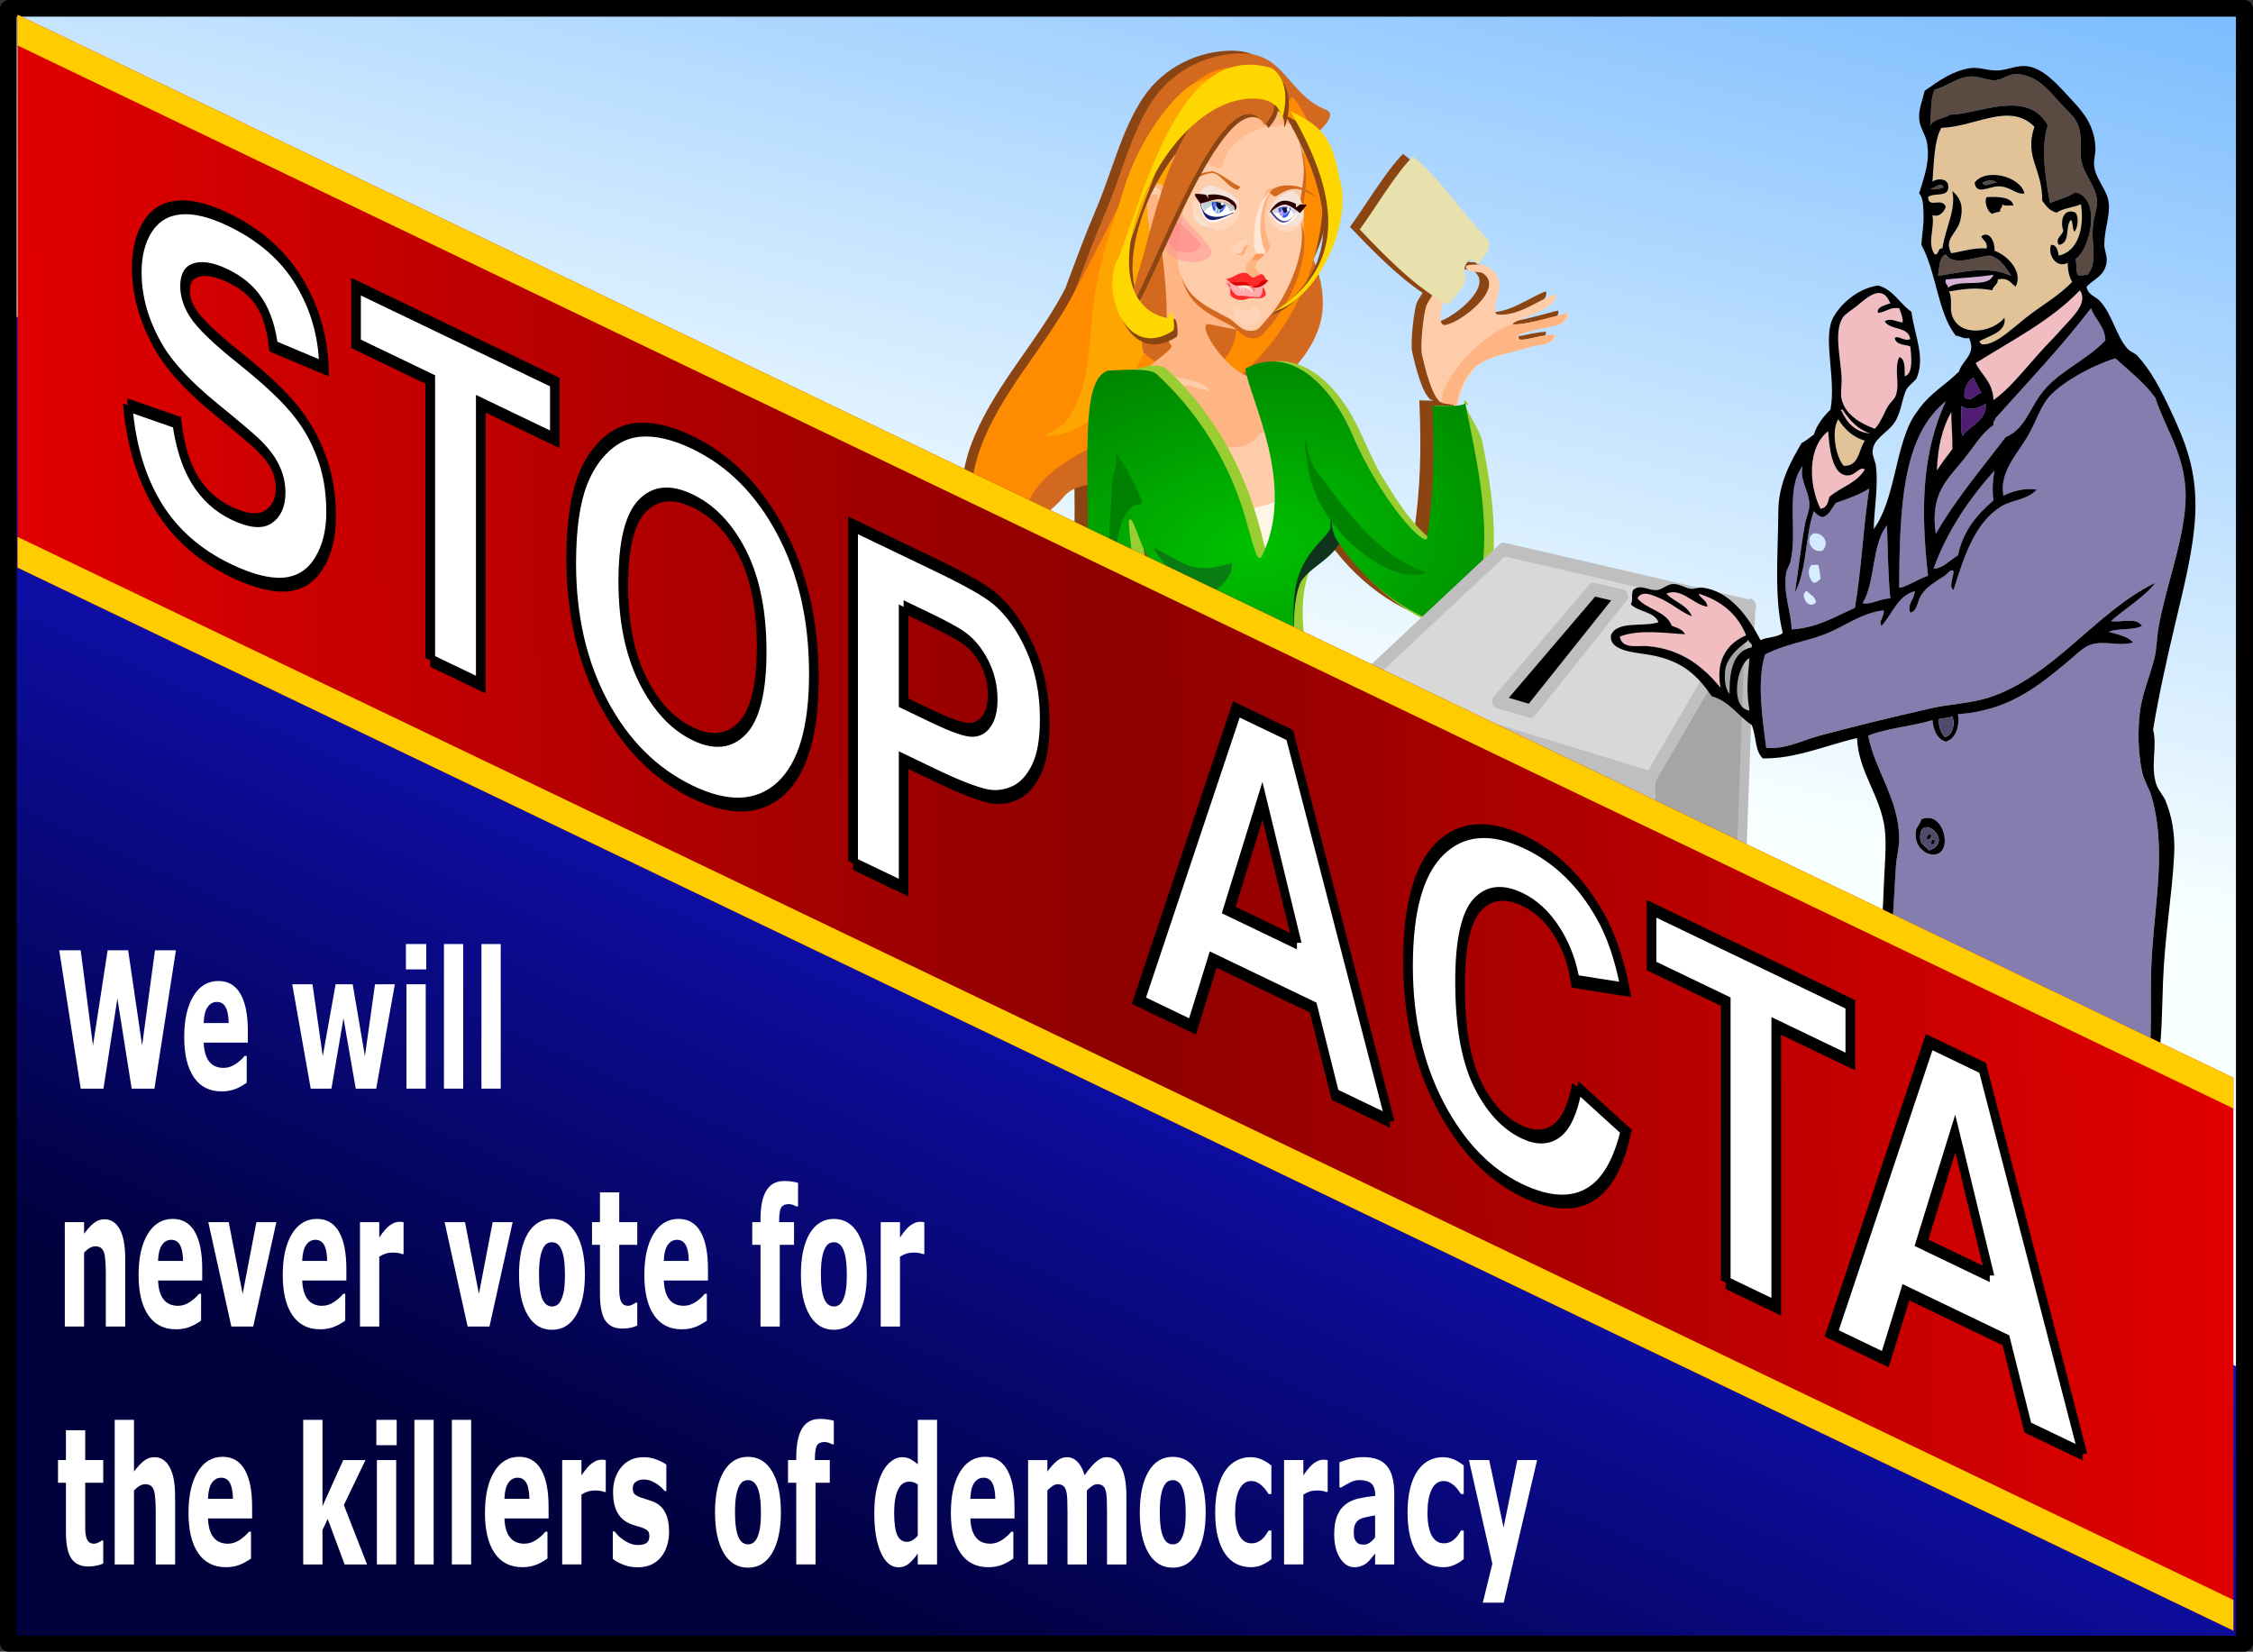 <?xml version="1.0" encoding="UTF-8"?>
<svg version="1.1" viewBox="0 0 824.86 604.68" xmlns="http://www.w3.org/2000/svg">
<rect x="0" y="0" width="824.86" height="604.68" fill="#333333" stroke="none"/>
<defs>
<radialGradient id="a" cx="304.14" cy="208" r="52.431" gradientTransform="matrix(2.183 .293 -.18 1.335 -321.65 -163.34)" gradientUnits="userSpaceOnUse">
<stop stop-color="#00c100" offset="0"/>
<stop stop-color="#006a00" offset="1"/>
</radialGradient>
<linearGradient id="d" x1="-387.5" x2="161.53" y1="1179.6" y2="1184.9" gradientTransform="matrix(1.092 0 0 1 349.78 -2378.9)" gradientUnits="userSpaceOnUse">
<stop stop-color="#fa0000" offset="0"/>
<stop stop-color="#8d0000" offset=".5"/>
<stop stop-color="#fa0000" offset="1"/>
</linearGradient>
<linearGradient id="c" x1="327.18" x2="499.7" y1="603.54" y2="223.83" gradientTransform="translate(-115.53 411.97)" gradientUnits="userSpaceOnUse">
<stop stop-color="#00003c" offset="0"/>
<stop stop-color="#1a1aff" offset="1"/>
</linearGradient>
<linearGradient id="b" x1="664.94" x2="576.79" y1="-73.787" y2="285.99" gradientTransform="translate(-115.53 411.97)" gradientUnits="userSpaceOnUse">
<stop stop-color="#6bb3ff" offset="0"/>
<stop stop-color="#f8ffff" offset="1"/>
</linearGradient>
</defs>
<g transform="translate(113.83 -416.67)">
<flowRoot fill="#000000" font-family="Arial" font-size="20px" font-weight="bold" letter-spacing="0px" text-align="center" text-anchor="middle" word-spacing="0px" line-height="125%" xml:space="preserve">
        <flowRegion>
          <rect x="-32.844" y="-16.764" width="202.98" height="85.609"/>
        </flowRegion>
        <flowPara/>
      </flowRoot>
<rect x="-110.61" y="419.9" width="818.41" height="598.23" fill="#fff" fill-rule="evenodd" stroke="#000" stroke-linecap="round" stroke-linejoin="round" stroke-width="6.451"/>
<path d="m704.79 422.77v494.1l-812.53-384.2v-109.9z" fill="url(#b)"/>
<g transform="matrix(-1.532 0 0 1.532 811.61 305.71)">
<path d="m309.93 84.542c-0.251-0.002-0.504 0.002-0.754 0.008-9.97 0.234-10.602 9.768-19.803 13.516-2.422 0.986 0.559 4.205 2.811 5.918-2.312 2.4-3.655 5.692-4.705 11.616-1.855 5.741 8e-3 14.243 3.931 21.053-0.754 2.332-1.195 4.724-1.195 7.704 0 5.544 2.606 10.433 6.409 14.908-5.775 3.172-10.11 10-12.376 15.279-7.16 16.677-17.72 27.642-18.086 25.132-1.518-10.427-1.808-19.291-1.283-31.579-0.414 0.015-1.757 0.074-3.211 0.068 0.013-0.048 0.021-0.096 0.034-0.144l0.421-0.068c2.078-1.351 3.734-8.125 4.481-11.51 0.459-2.082-0.473-10.508-1.195-11.858-0.425-0.796-0.869-1.513-1.317-2.172 6.144-4.083 12.65-10.79 17.366-15.763-3.296-4.447-8.574-13.356-12.682-17.436-5.995 4.416-12.981 14.986-18.283 20.16-0.084 3.16 1.07 3.145 2.702 5.691-0.575 0.014-1.124 0.038-1.528 0.038-7.314 3.551-0.934 9.638-2.974 11.851-4.993 0.67-10.219-3.558-14.053-4.911-0.597 1.815 1.811 3.009 2.417 3.428 2.273 1.573 8.003 3.146 7.794 3.875 0.034 0.015 0.059 0.036 0.075 0.06-0.033 1e-3 -0.068-7.3e-4 -0.102 0 6e-3 -0.012 0.014-0.018 0.02-0.03 5e-3 -0.01 4e-3 -0.02 7e-3 -0.03-0.05-0.023-0.118-0.036-0.217-0.03-1.065 0.059-2.544-0.14-4.263-0.492-0.064-0.014-0.132-0.031-0.197-0.045-0.143-0.03-0.288-0.059-0.434-0.091-0.121-0.027-0.244-0.055-0.367-0.083-0.087-0.02-0.17-0.04-0.258-0.06-2.163-0.508-4.58-1.179-7.033-1.839-6.8e-4 0.01 5.8e-4 0.02 0 0.03-0.144-0.039-0.283-0.075-0.428-0.114-0.131 1.912 1.673 2.732 2.22 2.845 0.804 0.168 1.835 0.375 2.919 0.605 0.156 0.033 0.268 0.057 0.428 0.091 3.146 0.677 6.566 1.529 6.293 2.164-0.185 0.431-0.091 0.543-0.048 0.568-0.027-4e-3 -0.109-6e-3 -0.333 0.045-0.429 0.1-1 0.054-1.711-0.076-0.131-0.027-0.282-0.061-0.421-0.091-1.524-0.311-3.627-0.865-6.361-1.075-0.212 1.073 1.264 2.174 2.573 2.369 0.177 0.051 0.356 0.086 0.53 0.106 0.599 0.069 1.139 0.164 1.663 0.272 1.684 0.384 3.159 0.931 5.2 1.408 3.239 0.757 6.02 1.493 8.778 3.398 1.159 1.069 3.668 4.235 4.433 8.604-0.442-0.119-0.729-0.282-0.74-0.499-4.075 20.012-7.628 35.466-0.421 54.085 10.882-1.157 22.16-8.67 29.824-19.433 2.471 3.912 7.547 5.818 9.213 9.232 1.539 4.034 1.803 10.464 1.005 18.041-2.386 7.669-7.328 11.613-11.378 19.736-2.409 4.832-5.969 15.631-6.266 22.756 0.132 0.08 0.268 0.156 0.401 0.235-3.045 7.272-5.583 13.643-6.911 21.56-0.609 3.633-2.028 7.348-1.419 10.98 11.173-4.564 30.413-3.348 43.225-0.84 0.463 0.11 0.947 0 1.419 0-0.274-3.057-0.511-6.126-0.72-9.195 2.28 0.285 4.553 0.61 6.816 0.961-0.536 9.896-1.639 19.279-1.494 19.214 5.538-3.302 14.763-1.264 20.903-1.264h1.419c3.184-8.374-1.285-27.083-3.544-36.332-1.614-5.774-1.999-11.954-4.25-17.322-0.094-0.224-0.26-0.446-0.489-0.658-0.552-4.114-1.383-8.16-2.281-11.957-11.505-19.464-5.764-30.008 1.67-44.716 1.21-2.247 3.109-9.247 3.68-6.705-0.845 12.561-4.103 23.656-4.012 36.521 0 4.081 0.402 8.268 1.005 12.297 1.849 7.774 11.273 37.537 13.931 45.049 0.428-0.105 0.855-0.31 1.283-0.583-0.196 1.047-0.349 2.034-0.468 2.823-0.303 2.004 1.061 10.426 1.813 11.843 2.631 4.957 5.62 7.524 7.393 8.218 1.727-2.44-1.122-4.236-3.007-5.267-0.893-1.975-2.398-7.073-0.923-7.34 2.463 1.146 5.9 3.515 9.301 5.994 4.029 2.936 8.008 6.024 10.251 7.439 4.599 2.9 2.558-0.446-7.597-9.475 4.607-0.092 9.719 4.68 13.367 6.455 0.448-1.725-1.868-3.179-2.458-3.663-2.209-1.814-7.633-4.018-7.481-4.715-0.03-0.019-0.059-0.044-0.075-0.068 0.03 3e-3 0.064 4e-3 0.095 8e-3 -5e-3 0.011-8e-3 0.019-0.014 0.03-4e-3 9e-3 -5e-3 0.02-7e-3 0.03 0.048 0.03 0.116 0.054 0.21 0.06 0.916 0.059 2.167 0.375 3.639 0.855 0.118 0.04 0.233 0.072 0.353 0.114 0.048 0.016 0.094 0.037 0.143 0.053 2.282 0.795 4.981 1.897 7.705 2.989 5e-5 -8e-3 2e-5 -0.015 0-0.023 0.135 0.054 0.265 0.105 0.401 0.159 8e-3 -1.874-1.725-2.897-2.24-3.072-0.095-0.032-0.245-0.079-0.346-0.114-0.019-7e-3 -0.045-0.025-0.061-0.03-0.758-0.257-1.727-0.579-2.75-0.931-2.967-1.028-6.204-2.256-5.988-2.853 0.146-0.404 0.055-0.523 0.014-0.552 0.023 7e-3 0.095 0.019 0.306-8e-3 0.47-0.059 1.134 0.112 1.996 0.401 0.175 0.06 0.341 0.115 0.53 0.182 0.246 0.086 0.507 0.177 0.781 0.272 0.137 0.047 0.271 0.096 0.414 0.144 1.187 0.408 2.599 0.858 4.263 1.196 0.134-1.042-1.325-2.308-2.559-2.641-0.012-5e-3 -0.022-0.01-0.034-0.015-0.011-3e-3 -0.023-5e-3 -0.034-8e-3 -0.138-0.054-0.273-0.104-0.407-0.136-0.536-0.131-1.026-0.28-1.5-0.439-1.62-0.576-3.033-1.283-4.99-1.998-3.059-1.117-5.691-2.162-8.371-4.359-1.022-1.063-3.15-3.917-4.284-7.658 0.103-0.029 0.203-0.058 0.306-0.076 2e-3 -6.271-9.128-36.96-10.027-81.094 0.611 0.573 1.617 1.559 3.177 3.178 2.4 2.517 4.723 4.897 7.088 6.417-0.498 0.108-1.097 0.103-1.826-0.038-1.66-0.321-4.656-2.93-6.287-2.459 3.308 10.593 11.531 14.857 17.074 6.796 2.328-2.554 3.795-5.399 4.596-8.438 4.947-7.83 3.701-20.589 0.957-28.159-4.874-13.448-15.461-24.261-22.044-36.581-0.202-0.378-0.403-0.757-0.604-1.135-2.373-6.362-4.704-12.737-7.393-19.002-3.757-8.754-6.032-18.953-11.331-26.751-4.825-7.1-13.049-10.969-20.822-11.033zm-19.579 38.277c0.358 3.827 1.051 7.537 2.071 11.102-0.165 0.399-0.319 0.795-0.468 1.188-1.571-3.695-2.086-7.782-1.602-12.29zm-35.588 11.056c0.343 0.013 0.724 0.233 1.127 0.825 0.992 1.458 0.376 2.738 0.217 4.026-0.138 1.118 3.231 4.752 4.039 5.941 0.446-0.207 0.896-0.442 1.351-0.689 0.649 2.237 1.095 5.172-0.122 5.517-3.209 0.135-15.078-8.744-9.308-12.411 1.056-0.484 2.781 3e-3 3.781-0.969 0.911-1.034-0.928-1.091-2.593-1.052 0.152-0.18 0.727-1.218 1.507-1.188zm121.54 26.638c-0.099 0.028 0 0.228 0 0zm-28.996 27.319c1.87 0.341 3.668 1.231 4.997 2.861 2.986 3.662 6.854 4.946 7.305 9.785-2.268 2.064-6.258 2.592-10.088 2.089-0.799-0.105-1.609-0.547-2.179-0.923-0.049-2.446-0.079-4.928-0.075-7.454 4e-3 -2.175 0.023-4.296 0.041-6.357z" fill="#8b4513" fill-rule="evenodd"/>
<path d="m278.06 271.77c-2.679 4.28-3.386 12.991-4.252 17.833-0.811 4.535-5.557 4.581-0.52 3.776 21.816-0.592 41.806 1.189 61.651 5.661 0.119 0.032 0.166-3.99 0.166-7.739 0-9.897-1.799-19.728-6.378-28.873-3.548-7.087-8.502-3.68-18.779-3.68-8.636 0.631-17.643-0.938-26.219 0.283" fill="#556b2f" fill-rule="evenodd"/>
<path d="m291.95 105.49c0.576 1.614-8.589-5.248-4.848-6.772 9.201-3.748 9.839-13.283 19.809-13.517 7.989-0.187 16.594 3.696 21.575 11.025 5.299 7.798 7.573 17.996 11.331 26.75 5.35 12.466 9.282 25.385 14.953 37.715 6.777 14.732 23.414 40.373 9.535 55.602-5.543 8.062-13.767 3.799-17.075-6.795 1.631-0.471 4.626 2.136 6.286 2.458 5.425 1.05 3.875-5.44 3.875-9.863 0-5.65-4.175-6.859-7.351-10.753-1.767-2.167-4.369-3.025-6.86-3.025-6.346 0-13.323-4.037-19.55-2.764-10.103 2.065-0.379 0.299-8.022-6.73-10.549-9.703-27.663-19.598-27.663-33.811 0-5.155 1.322-8.563 3.293-12.915 1.193-2.634-2.813-9.498-1.754-12.239 0.924-2.393 0.823-6.206 1.156-8.791 0.371-2.883 1.233-5.74 0.231-7.846" fill="#d2691e" fill-rule="evenodd"/>
<path d="m295.55 96.325c0.426-3.306-5.654 6.338-7.4 14.368-2.371 23.307 7.502 43.777 25.051 55.864 10.788 6.474 40.988 12.491 45.483 26.961 2.571 8.276-4.688 10.582-11.434 9.696-2.63-0.346-5.463-4.345 1.002 2.363 6.218 6.519 11.896 12.142 19.21 4.199 6.583-7.497 5.373-21.853 2.391-30.081-4.874-13.448-15.462-24.261-22.045-36.581-6.663-12.471-12.996-25.34-19.655-37.904-3.49-6.585-6.608-11.889-12.872-15.124-3.418-1.765-8.044-2.375-11.177 0.095-2.123 1.674-4.053 3.184-5.935 4.915-0.548 0.504-2.001 1.039-2.621 1.229z" fill="#ff8c00" fill-rule="evenodd"/>
<path d="m299 108.93c0.154-0.725 0.308-1.449 0.462-2.174 1.302-6.122 5.766-5.402 9.789-1.607 7.071 6.67 9.118 16.133 11.793 25.427 2.131 7.403 5.464 14.817 8.016 22.119 2.03 5.809 5.211 11.068 9.249 15.313 4.423 4.649 9.544 8.602 15.57 8.602 1.163 0-3.051-1.88-3.854-2.741-5.621-6.032-6.172-16.611-6.86-24.765-1.091-12.933-4.19-20.091-7.86-32.093-2.514-8.22-8.401-18.152-14.647-23.393-3.93-3.298-11.922-3.349-16.341-1.891-2.51 0.829-5.017 4.038-5.858 6.617-0.496 1.521-1.784 3.071-2.466 4.159-0.066 0.105 1.513 3.526 1.773 4.254 0.245 0.688 0.957 1.722 1.233 2.174z" fill="#ffa500" fill-rule="evenodd"/>
<path d="m291.17 253.66c-2.829 4.8-10.847 11.504-13.818 18.589-3.122 7.446-5.733 13.902-7.086 21.969-0.609 3.633-2.027 7.352-1.417 10.984 11.173-4.564 30.414-3.353 43.226-0.845 0.463 0.11 0.945 0 1.417 0-1.003-11.212-1.549-22.521-1.772-33.798 0-3.211 3.96-0.024 4.96 2.957 6.435-0.412 1.11 41.962 1.417 41.825 5.538-3.302 14.764-1.267 20.905-1.267h1.417c3.184-8.374-1.284-27.084-3.543-36.333-1.614-5.774-2.001-11.954-4.252-17.321-1.276-3.042-15.933-5.07-19.133-5.07-5.753 0-12.008-1.262-17.716-2.112-1.951-0.291-4.563 0.448-6.023-0.422" fill="#004a00" fill-rule="evenodd"/>
<path d="m322.56 258.92c2.176 1.804 3.747 7.039 5.065 10.707 5.004 11.883 1.806 23.633 0 35.414 0.606 1.244 8.557 0.841 10.591 0.824 4.399-7.521-4.355-30.854-6.447-39.532-0.492-2.346-1.79-6.832-3.223-7.687-1.318-0.786-4.661-0.358-5.986 0.275z" fill="#003400" fill-rule="evenodd"/>
<path d="m330.85 156.61c0.728-3.315 0.511-11.524 0.511-17.123 0-4.07-2.919-6.8-5.112-7.534-4.007-1.342-7.397 1.188-10.736 3.425-3.492 2.339-5.767 6.935-6.646 11.644-1.002 5.37 0.597 9.333 3.579 12.329 2.326 2.338 6.226 2.74 9.202 2.74 3.247 0 4.486-1.978 6.646-3.425 0.889-0.595 1.704-1.37 2.556-2.055z" fill="#d2691e" fill-rule="evenodd"/>
<g transform="matrix(.217 0 0 .242 224.03 73.54)">
<path d="m360.1 304.31c-3.089-5.685 13.185-3.825 19.883-3.448 11.363 0.64 1.595 11.375-1.576 13.617-2.027 1.433-9.069-3.776-11.157-4.78-2.083-1.001-6.059-3.381-7.15-5.388z" fill="#ffe6d5" fill-rule="evenodd"/>
<path d="m487.61 186.16c1.555 3.091 0.369 30.315-3.972 42.615-2.638 7.475-8.171 2.658-9.975 3.11-14.408 89.801-0.718 90.758-12.314 104.8-1.298 6.324 31.111 20.261 29.507 29.039-9.459 51.777-62.855 155.16-85.062 181.77-39.186 46.959-100.99 11.743-76.174-96.455 5.341-23.288 38.636-52.326 47.77-84.306 25.482-7.245 59.399-54.571 41.474-51.077-23.074 4.497-45.131 8.053-49.728 6.993-65.841-80.094-52.773-93.66-52.196-143.34 2.86-15.807-6.725-45.934 3.463-58.604 8.574-10.663 22.034-11.307 35.227-15.409 25.194-7.833 63.821-2.513 84.407 11.142 17.335 11.498 25.385 52.636 25.385 70.307 3.234-2.172 3.793-8.013 6.226-8.829 12.626-4.237 11.942 0.255 15.962 8.245z" fill="#feb483" fill-rule="evenodd"/>
<path d="m313.36 179.62c1.248 11.916 3.842 22.537 5.824 34.161-10.952 21.27-0.453 56.156 18.476 85.196 6.723 10.314 13.254 16.2 22.011 25.611 4.697 5.165 10.337 5.518 16.363 4.413 5.808-1.064 12.642-7.67 17.289-10.864 28.606-14.125 51.296-20.554 58.352-55.678-1.751-21.204-4.019-42.971-8.368-64.093-2.999-14.567-6.989-28.828-12.482-42.388-24.535-60.565-43.112-26.837-79.234-27.681-27.011-3.644-28.047-9.498-35.762 20.768-2.001 11-4.074 18.798-2.47 30.555z" fill="#d2691e" fill-rule="evenodd"/>
<path d="m316.07 172.2c1.248 11.916 3.842 22.537 5.824 34.161-10.952 21.27-0.453 56.156 18.476 85.196 6.723 10.314 13.254 16.2 22.011 25.611 4.697 5.165 10.337 5.518 16.363 4.413 5.808-1.064 12.642-7.67 17.289-10.864 28.606-14.125 51.296-20.554 58.352-55.678-1.751-21.204-4.019-42.971-8.368-64.093-2.999-14.567-6.989-28.828-12.482-42.388-24.535-60.565-43.112-26.837-79.234-27.681-27.011-3.644-28.047-9.498-35.762 20.768-2.001 11-4.074 18.798-2.47 30.555z" fill="#fca" fill-rule="evenodd"/>
<path d="m349.64 180.8c-9.985-7.457 21.645 18.271 3.182 56.215 0.232 9.561 6.679 8.402 10.253 11.667 8.808-0.858-0.997-66.468-8.485-66.468l-4.95-1.414z" fill="#ffb380" fill-rule="evenodd"/>
<path d="m355.29 207.04c-1.881-10.449-25.752-21.179-36.562-11.858-2.925 2.891-2.742 5.537-2.742 9.148-0.429 9.422 5.543 19.665 21.653 20.377 7.933-2.388 15.97-11.006 17.652-17.667z" fill="#ffd8bd" fill-rule="evenodd"/>
<path d="m396.03 186.8c-7.585 3.582-16.884 14.176 1.601 29.587 12.53 6.99 32.927 5.086 38.751-6.09 2.314-9.014-2.653-23.574-13.012-30.398-5.266-3.066-12.262-0.219-27.341 6.901z" fill="#f4e3d7" fill-rule="evenodd"/>
<path d="m407.81 191.84c-7.739-4.752-30.594 5.431-18.288 21.233 10.123 8.29 17.188 13.187 29.332 6.934 7.183-5.689 25.512-17.941 17.681-25.527-4.189-3.574-21.018-2.641-28.725-2.641z" fill="#ffd8bd" fill-rule="evenodd"/>
<path d="m348.31 179.13c10.323 4.673 12.81 22.044 12.81 32.557 0 6.831 1.238 13.552 0 20.225-0.868 4.678-1.371 9.367-2.745 13.812-1.301 4.209 1.158 6.044 2.974 7.399 1.98 1.478 2.731 1.997 5.261 2.96" fill="none"/>
<path d="m354.55 275.14c16.254-2.437 30.002-2.64 46.182-1.794 3.197 0.9-3.604 7.676-4.157 9.881-0.807 3.219 2.584 3.502-2.059 6.115-3.003 1.69-8.156 1.931-12.124 1.931-3.674 0-7.83-1.721-10.294-2.414-3.783-1.065-5.519 0.359-8.235 0.966-5.62 1.256-6.187-5.526-4.764-6.825 2.6-2.374 1.74-5.371-4.55-7.86z" fill="#faa" fill-rule="evenodd"/>
<path d="m354.85 272.83c1.861-0.873 3.286-2.974 4.478-5.039 0.777-1.346 3.569-2.282 5.604-1.935 1.914 0.327 1.836 1.223 3.424 2.484 1.88 1.494 2.507 1.44 4.324 0.537 2.014-1.001 2.694-1.923 3.701-2.802 2.557-2.233 7.868-1.312 10.961-0.182 4.236 1.547 8.591 4.638 14.321 5.064-3.488 1.135-7.8 6.104-11.737 6.763-5.696 0.954-10.989-2.934-18.103 1.079-3.729 2.007-8.947-1.182-16.973-5.969z" fill="#ff2a2a" fill-rule="evenodd"/>
<path d="m353.98 185.22c-12.827-11.46-39.874-7.383-51.223 4.136 12.832-4.456 19.988-14.332 43.389-0.071 3.085 0.325 5.349-2.523 7.834-4.065z" fill="#d2691e" fill-rule="evenodd"/>
<path d="m349.33 182.61c14.729 8.72 17.849 43.574 9.242 59.524-3 9.273 6.898 6.644 10.892 0.328 3.887-19.486-2.939-52.172-20.135-59.852z" fill="#ffe6d5" fill-rule="evenodd"/>
<path d="m385.79 179.61c10.332-3.798 19.339-12.335 30.063-15.142 7.569 0.78 17.424 2.414 22.387 7.553-8.327-0.927-16.431-7.516-25.252-5.184-8.083 3.498-14.129 12.745-22.601 15.594-1.889 0.511-3.288 0.126-4.362-1.8-0.169-0.304-0.485-0.805-0.235-1.021z" fill="#d2691e" fill-rule="evenodd"/>
<path d="m690.47 361.81c-0.457 0.114 0 0.943 0 0z" fill="none"/>
<path d="m472.94 183.63c8.043-7.081 10.952-2.103 12.34 5.823-9.016-5.306-9.513-1.307-9.871 4.928-8.138-2.821-0.013 22.302-5.668 11.197-1.157-8.445-2.656-14.826 3.199-21.948z" fill="#fca" fill-rule="evenodd"/>
<path d="m372.9 278.6c-6.102-4e-3 -2.573 3.728-1.76 7.487 0.22-4.319 6.078-7.728 11.197-8.623l-9.437 1.136z" fill="#ff8080" fill-rule="evenodd"/>
<path d="m382.22 277.19c-8.17-4e-3 -12.088 5.312-10.999 9.07 0.295-4.319 10.723-7.728 17.578-8.623l-6.578-0.448z" fill="#ffe6d5" fill-rule="evenodd"/>
<path d="m374.4 277.51c5.698-6.627 15.5-1.378 23.268-4.117 2.213-1.085 2.399-2.08 0-0.317-6.59 6.4-15.619 2.566-23.268 4.434z" fill="#d40000" fill-rule="evenodd"/>
<path d="m373.35 278.29c-2.515 0.524-7.936-1.018-8.809-2.541-2.534-4.42-5.677-4.051-9.59-3.446-3.258-3.449 6.415 10.866 18.399 5.987z" fill="#d40000" fill-rule="evenodd"/>
<path d="m400.73 274.56c-1.998 0.825-3.652 4.325-5.484 6.719-1.544 2.017-2.838 3.654-4.57 4.927-1.612 1.185-3.134 1.344-5.484 1.344-2.524 0-5.029-0.112-7.312 0.448-2.213 0.542-3.964 0.448-6.398 0.448-2.629 0-4.071 0.448-6.398 0.448-1.909 0-3.168-2.627-3.656-3.583-0.862-1.689-0.326-4.67-0.914-5.823-0.795-1.557-1.948 2.922-2.742 4.479-1.239 2.428 0.283 3.412 1.371 4.479 1.404 1.376 5.637 1.344 7.769 1.344h6.855c2.811 0 4.447 0.866 6.398 1.344 2.673 0.655 6.04 0.648 8.684 0 2.92-0.715 6.128-2.606 7.312-4.927 0.782-1.533 0-5.44 0-7.167 0-2.405 2.716-4.116 4.57-4.479z" fill="#ff2a2a" fill-rule="evenodd"/>
<path d="m384 277.41c-1.925-4e-3 -2.848 5.312-2.591 9.07 0.069-4.319 2.526-7.728 4.141-8.623l-1.55-0.448z" fill="#ffe6d5" fill-rule="evenodd"/>
<path d="m386.9 277.41c-1.925-3e-3 -2.848 4.199-2.591 7.17 0.069-3.414 2.526-6.109 4.141-6.816l-1.55-0.354z" fill="#ffe6d5" fill-rule="evenodd"/>
<path d="m462.1 207.64c10.975 11.326 10.519 35.829-2.438 41.78-17.879 8.212-39.565 5.512-42.682-3.757-1.993-5.925 27.37-31.303 30.596-35.356 3.218-4.042 9.683-1.778 14.524-2.667z" fill="#ff9696" fill-rule="evenodd" opacity=".517"/>
<path d="m460.82 215.27c7.741 6.828 5.167 23.565-3.971 27.152-12.61 4.951-25.653 1.36-27.852-4.228-1.405-3.572 19.304-18.873 21.579-21.316 2.27-2.437 6.829-1.072 10.244-1.608z" fill="#ff8a8a" fill-rule="evenodd" opacity=".631"/>
<path d="m344.54 190.79c5.362 2.997 11.936 11.861-1.132 24.755-8.857 5.849-23.277 4.255-27.394-5.095-1.636-7.542 1.875-19.724 9.198-25.434 3.723-2.565 8.668-0.183 19.328 5.774z" fill="#f4e3d7" fill-rule="evenodd"/>
<path d="m361.33 247.75c-9.985-2.423 19.877 6.281 1.414 18.61l8.737 2.987 5.405-5.198c8.808-0.279-3.118-15.94-10.607-15.94l-4.95-0.46z" fill="#ffb380" fill-rule="evenodd"/>
<path d="m375.24 237.82c1.893 0.877 2.765 2.446 3.706 4.236l2.313 4.401c0.979 1.863 3.602 0.884 5.891 0.752 2.809-0.162 2.685-1.326 2.083-2.471-0.533-1.013-2.414-2.277-3.354-3.165-1.332-1.257-3.11-2.15-4.748-3.001-1.509-0.784-3.9-0.794-5.891-0.752z" fill="#ffb17c" fill-rule="evenodd"/>
<path d="m375.71 232.49c2.64 1.195 3.855 3.33 5.168 5.768 1.301 2.418 2.106 3.913 3.225 5.992 1.365 2.537 5.023 1.203 8.214 1.023 3.916-0.221 3.744-1.805 2.905-3.365-0.743-1.38-3.366-3.101-4.677-4.309-1.858-1.712-4.337-2.927-6.62-4.086-2.104-1.068-5.438-1.081-8.214-1.024z" fill="#ffd4b6" fill-rule="evenodd"/>
<path d="m363.4 305.11c1.539-6.421 2.708-8.338 7.508-7.035 2.999 0.813 3.817 5.18 6.218 5.324 2.335 0.14 6.255-3.923 8.966-4.41 7.789-1.397 4.793-0.197 5.991 5 1.349 11.425-8.406 9.55-14.897 14-8.641-6.681-15.842-4.3-13.785-12.879z" fill="#ffd4b6" fill-rule="evenodd"/>
<path d="m441.7 424.82c-8.525 3.221-5.37-17.063-13.85-6.156-22.364 28.766-54.437 18.043-61.556 7.694-6.134-8.917-17.032 0.821-24.622 4.617-76.381 125.54 97.38 183.96 107.72 15.389 0-11.027 2.529-15.41-7.694-21.545z" fill="#fca" fill-rule="evenodd"/>
<path d="m323.21 483.3c13.604 4.011 41.34 15.389 63.095 15.389 14.637 0 33.498-0.358 43.089 9.233 9.756 9.756-1.533 36.413-7.694 44.628-10.437 13.916-23.609 15.389-40.011 15.389-15.618 0-30.55-17.911-41.55-26.161-10.804-8.103-14.036-25.364-16.928-36.934-1.927-7.71-1.606-13.514 0-21.545z" fill="#fdf5e6" fill-rule="evenodd"/>
<path d="m164.85 392.56c9.563-5.58 17.188-33.577 20.623-47.556 2.112-8.596-2.177-43.377-5.5-48.954-11.624-19.515-25.744-28.763-34.372-30.771-9.338 11.167 4.321 17.264 13.405 20.631 3.86 7.854 9.833 28.533 2.406 30.422-14.769 0.557-69.394-36.094-42.83-51.238 4.859-1.997 12.79 3e-3 17.395-4.011 5.7-5.799-11.97-4.196-19.249-4.196-33.668 14.664-4.3 39.815-13.686 48.954-22.982 2.767-47.036-14.692-64.683-20.281-2.749 7.495 8.345 12.425 11.136 14.158 10.61 6.588 37.598 13.174 35.827 16.126-2.92 4.868 3.116-0.468-0.966-0.265-12.127 0.603-35.714-5.343-59.745-11.137-0.602 7.897 7.712 11.295 10.228 11.765 14.803 2.767 46.13 8.145 44.381 11.803-1.7 3.557 1.658 1.835-1.767 2.548-6.285 1.309-18.956-3.752-39.093-5.136-0.997 4.54 6.165 9.22 12.291 9.854 12.576 1.302 20.54 4.56 33.578 7.292 14.909 3.124 27.707 6.166 40.403 14.033 5.649 4.674 18.294 19.051 20.971 38.756l19.249-2.797z" fill="#fca" fill-rule="evenodd"/>
<path d="m162.72 393.53c0.417-1.378 0.845-2.755 1.094-4.125-5.852-27.95-47.334-64.682-77.5-73.438-12.127 0.603-35.718-5.363-59.75-11.156-0.602 7.897 7.734 11.311 10.25 11.781 14.803 2.767 46.123 8.155 44.375 11.812-1.7 3.557 1.644 1.818-1.781 2.531-6.285 1.309-18.957-3.741-39.094-5.125-0.997 4.54 6.186 9.21 12.312 9.844 12.576 1.302 20.525 4.58 33.562 7.312 14.909 3.124 27.71 6.165 40.406 14.031 5.649 4.674 18.292 19.046 20.969 38.75l15.156-2.219z" fill="#feb483" fill-rule="evenodd"/>
<path d="m195.48 149.99c-27.593 18.237-59.726 61.878-84.132 83.243-0.388 13.103 4.959 12.97 12.522 23.617 0.308 0.406 5.716-10.291 12.303-1.604 4.567 6.023 1.742 11.296 1.011 16.615-0.635 4.618 14.876 19.618 18.596 24.525 32.981-13.741 71.657-49.371 98.098-74.386-15.17-18.364-39.487-55.165-58.398-72.01z" fill="#e8e1ad" fill-rule="evenodd"/>
<path d="m581.8 859.26c-8.531 4.532-13.774 31.412-16.046 44.87-1.397 8.276 4.899 43.078 8.36 48.929 12.111 20.471 25.865 31.055 34.029 33.923 7.951-10.076-5.165-17.499-13.843-21.756-4.113-8.155-11.041-29.197-4.254-30.302 11.338 4.731 27.164 14.498 42.82 24.733 18.547 12.124 36.855 24.905 47.181 30.746 21.172 11.977 11.766-1.849-34.98-39.134 21.207-0.379 44.751 19.335 61.545 26.665 2.063-7.123-8.59-13.131-11.302-15.129-10.311-7.596-35.865-16.868-34.413-19.603 2.395-4.51-2.869 0.143 0.917 0.361 11.247 0.647 33.593 8.939 56.344 17.125 0.038-7.74-7.925-11.949-10.298-12.672-13.96-4.25-43.473-12.774-42.088-16.209 1.347-3.34-1.665-1.983 1.476-2.337 5.763-0.649 17.891 5.649 36.725 9.08 0.628-4.383-6.348-9.741-12.092-10.995-11.791-2.575-19.419-6.61-31.734-10.645-14.083-4.615-26.196-8.931-38.533-18.004-5.567-5.196-18.288-20.697-22.084-40.438l-17.73 0.791z" fill="#feb483" fill-rule="evenodd"/>
<path d="m583.72 858.53c-0.297 1.319-0.604 2.635-0.745 3.963 7.297 28.214 48.338 68.754 76.994 80.495 11.247 0.647 33.599 8.958 56.349 17.144 0.038-7.74-7.947-11.967-10.32-12.69-13.96-4.25-43.468-12.783-42.083-16.218 1.347-3.34-1.651-1.964 1.49-2.318 5.763-0.649 17.891 5.638 36.725 9.069 0.628-4.383-6.368-9.733-12.111-10.987-11.791-2.575-19.406-6.628-31.722-10.664-14.083-4.615-26.199-8.93-38.536-18.003-5.567-5.196-18.286-20.691-22.082-40.432l-13.959 0.639z" fill="#fca" fill-rule="evenodd"/>
<path d="m418.54 382.54c4.325-7.806 14.058-10.066 22.927-12 7.584-1.654 14.338-3 22.163-3 9.109 0-1.85 5.855-5.35 7-7.531 2.463-15.52 0.577-22.927 3-6.353 2.078-10.875 1.892-16.813 5z" fill="#fca" fill-rule="evenodd"/>
<path d="m344.54 120.54c8.47-2.168 22.971 2.485 34 8 8.125 4.063 15.227 11.227 20 16 6.619 6.619 4.466 19.777 12 17 22.883-12.428 65.843-6.418-2-49-18.999-12.666-38.113-12-60-12-13.29 0-8.869 11.885-4 20z" fill="#ffbb8f" fill-rule="evenodd"/>
<path d="m431.14 186.89c-1.067-0.011-3.998 0.249-7.742 0.734l-3.055 3.749 0.816-3.435c-15.848-3.101-38.273 7.325-29.653 15.627-0.151 0.034-0.868-4.586 3.371-6.214 10.48-9.578 24.846-3.484 33.972-0.446 1.931-1.957 8.65-10.016 6.031-10.016-1.253 0-2.486 1e-5 -3.74 0z" fill="#2b0000" fill-rule="evenodd"/>
<path d="m430.26 199.02c-7.447-3.601-26.516-3.591-36.576 8.103 25.697 13.059 29.759 9.445 36.576-8.103z" fill="#fff" fill-rule="evenodd"/>
<path d="m429.46 197.68c-7.447-3.601-26.516-3.591-36.576 8.103 27.21 11.373 30.62 8.882 36.576-8.103z" fill="#191970" fill-rule="evenodd"/>
<path d="m428.36 196.41c-7.447-3.601-38.004-1.074-36.576 8.103 22.132 10.47 37.161 2.974 36.576-8.103z" fill="#fff" fill-rule="evenodd"/>
<path d="m401.39 197.87c-0.418 0.199 2.155-0.469-0.339 0.345 2.6 5.315 6.753 9.251 11.075 7.381 3.438-1.487 4.943-6.364 4.536-10.746-4.839-0.243-10.074 0.54-15.273 3.019z" fill="#2a57ee"/>
<path d="m402.5 198.03c-0.335 0.158-0.661 0.333-0.989 0.507 1.909 3.846 6.053 5.726 9.512 4.229 2.752-1.19 4.28-4.178 4.076-7.397-3.811-0.047-8.431 0.69-12.598 2.66z" fill="#8080ff"/>
<path d="m402.81 197.97c1.719 3.089 4.435 4.656 6.619 3.567 1.914-0.954 2.852-3.674 2.573-6.748-3.082 0.564-6.218 1.621-9.192 3.181z" fill="#030d2e"/>
<path d="m410.59 200.02c-0.556 1.96-0.473 3.852 0.771 5.621l4.181-1.444c-2.723-0.592-3.212-2.65-3.322-4.956l-1.629 0.778z" fill="#afe9dd" fill-rule="evenodd"/>
<path d="m408.61 202.13c-0.492 1.055-0.633 2.209-0.135 3.542l2.397 0.046c-1.411-0.95-1.473-2.292-1.306-3.7l-0.955 0.112z" fill="#fff6d5" fill-rule="evenodd"/>
<path d="m396.48 204.66c6.297-17.677 28.292-2.264 28.603-0.593 2.613-0.65 0.837-0.367 1.49-2.966 0.47-1.87 0.813-3.534 1.192-5.043-9.028-3.63-32.602-4.06-36.945 6.526-6e-3 0.023 5.448 1.23 5.661 2.077z" fill="#045" fill-rule="evenodd" opacity=".241"/>
<path transform="matrix(.381 0 0 .323 257.93 84.027)" d="m390.68 348.97a4.243 4.419 0 1 1-8.485 0 4.243 4.419 0 1 1 8.485 0z" fill="#fff"/>
<path d="m355.46 192.09c-6.836-3.837-15.131-5.623-22.865-4.981-6.2 0.8-12.583 3.65-15.263 9.486-0.199 0.73 2.693-1.16 3.911-1.846 9.489-7.209 21.034-0.907 31.384 1.185 1.39 0.048 2.984-0.503 2.811-2.773-0.027-0.354 0.235-0.898 0.022-1.071z" fill="none"/>
<path d="m351.93 207.06c-4.987-4.324-19.317-7.835-28.856-0.111 10.865 14.411 19.073 12.95 28.856 0.111z" fill="#fff" fill-rule="evenodd"/>
<path d="m352.21 204.95c-4.987-4.324-19.317-7.835-28.856-0.111 10.865 14.411 19.073 12.95 28.856 0.111z" fill="#483d8b" fill-rule="evenodd"/>
<path d="m350.93 203.55c-4.987-4.324-19.317-7.835-28.856-0.111 10.865 14.411 19.073 12.95 28.856 0.111z" fill="#fff" fill-rule="evenodd"/>
<path d="m312.07 197.7 7.506 8.017c13.648-8.534 15.836-11.448 28.395-3.886 1.893 1.14 2.49 2.43 5.367 3.306-7.207-10.552-14.65-15.074-29.221-8.409 0.017 1.036-0.011 2.203-0.07 3.515-1.474-0.877-3.003-1.938-4.48-3.09-2.549 0.251-5.068 0.503-7.497 0.548z" fill="#2b0000" fill-rule="evenodd"/>
<path d="m331.08 200.35c-0.348 0.112-0.691 0.251-1.035 0.388 1.054 6.287 4.605 10.499 8.169 9.544 2.835-0.76 4.865-4.575 5.301-9.341-3.595-1.421-8.109-1.986-12.435-0.591z" fill="#2a57ee"/>
<path d="m331.89 200.79c-0.278 0.088-0.553 0.196-0.829 0.303 0.783 4.556 3.579 7.553 6.431 6.789 2.269-0.608 3.923-3.425 4.315-6.903-2.856-0.964-6.452-1.288-9.917-0.189z" fill="#8080ff"/>
<path d="m332.76 201.04c0.75 2.925 2.371 4.806 3.983 4.374 1.413-0.379 2.401-2.428 2.618-5.032-2.147-0.195-4.395 5e-3 -6.601 0.658z" fill="#030d2e"/>
<path d="m331.04 200.19c-2.763 0.689-5.447 1.931-7.832 3.862 1.08 1.163 2.15 2.193 3.191 3.099 6.552-11.353 11.798 3.313 25.678-2.985-3.74-3.243-12.749-6.045-21.037-3.976z" fill="#393a67" fill-opacity=".223" fill-rule="evenodd"/>
<path d="m338.34 204.2c0.61 2.052 1.573 3.615 3.175 4.287l1.821-4.063c-1.925 1.336-3.212-0.093-4.39-1.992l-0.606 1.768z" fill="#caf" fill-rule="evenodd"/>
<path d="m338.33 207.19c0.089 1.127 0.435 2.11 1.248 2.828l1.516-1.479c-1.24 0.157-1.783-0.843-2.209-2.038l-0.556 0.69z" fill="#fff6d5" fill-rule="evenodd"/>
<path transform="matrix(.359 0 0 .453 193.88 43.957)" d="m390.68 348.97a4.243 4.419 0 1 1-8.485 0 4.243 4.419 0 1 1 8.485 0z" fill="#fff"/>
<path d="m358.13 246.06c0-0.398 2.971 3.692 7.425 6.303l7.071-0.561c0.101 1.25-1.692-5.291-6.364-5.949l-8.132 0.207z" fill="#f95" fill-rule="evenodd"/>
</g>
<path d="m297.76 158.72c-6.133 0.316-11.297 4.854-14.911 10.115-4.104 5.826-6.079 13.093-10.04 19.023-3.039 4.98-6.32 9.957-10.718 13.464-0.739-6.539-1.323-13.179-1.285-19.824-0.021-4.037 0.097-8.078 0.312-12.113-2.629-0.078-5.309 0.381-7.897-0.343 0.105-0.774 1.45-1.339 0.928-0.418-1.032 3.147-3.541 6.101-4.318 9.336-2.434 12.124-4.197 24.948-1.176 37.132 0.734 3.1 1.718 6.107 2.899 9.034 13.123-1.511 24.844-10.623 32.486-22.443 0.32-0.387 0.524-1.344 0.788-1.46 2.479 3.005 5.459 5.669 6.67 9.634 1.692 5.121 1.375 10.785 0.766 16.131-0.972 6.099-4.423 11.234-7.932 15.861-3.744 5.252-6.538 11.24-8.299 17.655-1.266 4.194-0.072 8.037-0.273 12.471 10.522 6.339 20.85 7.604 32.664 6.601 7.563-0.676 15.059-2.157 22.441-4.153 1.143-9.596-0.469-19.285-2.758-28.509-4.348-7.214-7.683-16.086-5.996-24.9 1.384-8.111 5.985-14.927 8.954-22.342 0.618-2.102 0.351-0.156 0.213 0.988-1.556 12.752-4.704 25.512-3.307 38.497 0.313 5.326 1.877 10.37 3.414 15.381 3.591 12.181 6.521 20.41 10.572 32.447 4.186-0.692 6.862-1.976 10.83-3.146 0.919-0.945 0.065-2.517 0.07-3.682-2.228-12.562-5.017-24.992-6.618-37.652-2.654-19.201-3.532-38.66-3.143-58.035-0.036-6.744 0.364-13.779-1.805-20.191-0.886-2.298-2.499-2.453-4.942-2.011-3.409 0.049-7.523-2.555-10.728-0.937-4.312 3.758-8.005 8.299-11.356 13.135-5.558 8.132-9.461 17.581-11.886 27.45-0.326 1.208-0.592 2.708-1.174 3.671-3.801-7.655-3.121-17.03-1.041-25.241 1.451-6.112 4.103-11.857 5.423-18.013-0.273-1.452-2-1.327-2.958-1.916-1.576-0.501-3.217-0.775-4.87-0.698z" fill="#9acd32" fill-rule="evenodd"/>
<path d="m283.04 199.86c1.326 5.97 8.355 7.893 10.375 12.032 2.596 6.805 1.567 20.411-2.077 34.886l3.374-2.058c3.872-11.392 4.082-24.741 0.923-36.301-7.649-12.666-4.699-24.439 0.618-37.671-2.413 4.248-5.791 13.149-8.555 17.457-3.226 5.028-5.616 5.535-4.658 11.656z" fill="#0e341d" fill-rule="evenodd"/>
<path d="m299.94 158.81c-9.003 0.043-15.789 9.944-18.836 17.042-7.16 16.677-17.722 27.642-18.088 25.132-1.518-10.427-1.804-19.286-1.279-31.574-1.027 0.038-7.744 0.349-7.799-0.742-4.075 20.012-7.635 35.468-0.427 54.087 11.714-1.245 23.892-9.86 31.521-21.96 0.272-0.796 0.47-1.458 0.63-2.022 0.241-2.811 0.513-2.782 0.411-0.393 0.518 2.753 7.882 6.202 8.708 16.861 1.56 20.124-6.521 22.888-12.603 35.085-2.409 4.832-5.97 15.636-6.267 22.761 16.478 10.001 40.612 6.221 55.708 2.361 1.044-8.938-0.643-18.56-2.634-26.978-11.505-19.464-5.764-30.008 1.67-44.716 1.21-2.247 3.109-9.247 3.68-6.705-0.845 12.561-4.103 23.656-4.012 36.521 0 4.081 0.402 8.268 1.005 12.297 1.849 7.774 11.279 37.537 13.936 45.049 2.98-0.73 5.966-6.247 8.968-6.758 2e-3 -6.623-10.19-40.484-10.104-88.657 0.032-17.905 1.02-32.489-4.81-34.512-2.057-0.022-10.208-0.821-11.711 0.885-9.197 8.519-15.446 18.538-19.233 28.53-3.382 8.924-4.238 17.137-5.825 14.999-8.438-16.908 2.783-37.366 3.931-44.875-2.292-1.192-4.475-1.713-6.538-1.718z" fill="url(#a)" fill-rule="evenodd"/>
<path d="m309.63 206.97c-0.993-0.553 5.923 2.651 11.033 0.373 2.045-0.912 6.698-3.547 7.021-3.727 2.273-1.267-2.884 4.705-4.681 6.708-2.155 2.402-4.291 3.727-7.355 3.727-2.554 0-4.864-3.018-5.683-4.845-0.303-0.676-0.223-1.491-0.334-2.236z" fill="#124425" fill-opacity=".495" fill-rule="evenodd"/>
<path d="m323.67 209.21c-13.878 15.992-13.232 31.804-5.683 50.309 1.001 2.231 1.832 4.457 2.675 6.335 0.989 2.205 6.852-7.319 6.852-8.683-2.461-15.36-9.49-24.275-6.183-39.39 0.515-2.294 1.713-4.936 2.34-6.335 0.299-0.667 0-1.491 0-2.236z" fill="#007a00" fill-rule="evenodd"/>
<path d="m291.91 177.16c-0.135 2.294-0.973 6.301-3.009 8.571-7.28 9.592-14.46 19.689-25.743 23.478 8.278 3.603 24.586-9.419 27.749-22.36 0.586-2.612 0.87-4.848 1.337-7.453 0.133-0.741-0.223-1.491-0.334-2.236z" fill="#008400" fill-rule="evenodd"/>
<path d="m337.38 180.89c-1.764 1.661-4.385 7.168-5.683 10.062-0.914 2.038-0.745 1.656 1.337 2.236 4.165 2.868 4.266 10.03 4.346 14.906 0 3.31-1.973 6.56-2.675 9.689-2.981 10.819-3.294 20.114 1.003 30.558 0.223 0.497 0.446 0.994 0.669 1.491 0.534 1.191 0-2.759 0-4.472-0.59-9.809 1.801-18.918 1.672-28.695 0-3.076 0.669-5.622 0.669-8.571 0.743-6.482-0.128-12.91-0.334-19.378 0-2.975-1.591-4.548-1.003-7.826z" fill="#008000" fill-rule="evenodd"/>
<g transform="matrix(.217 0 0 .242 224.03 73.54)" fill-rule="evenodd">
<path d="m354.3 121.86c43.716-61.665 126.18 157.93 153.98 189.7 0.438 0.344-9.588-26.09-12.063-36.301-24.82-69.68-40.97-181.2-126.31-194.78-13.997-2.009-23.558 5.561-25.546 17.956-1.707 10.641 3.225 15.578 9.934 23.42z" fill="#8b4513"/>
<path d="m337.27 120.69c-0.634 3.952-16.619-36.335 9.934-51.915 100.11-27.032 136.76 115.11 168.64 187.55 20.457 30.868-8.126 102.68-60.423 71.634-2.929-3.223 1.517-28.843 5.322-12.1 101.64-16.561 6.778-227.05-101.12-216.64-11.982 1.798-24.57 7.645-22.352 21.469z" fill="#8b4513"/>
<path d="m335.85 109.37c-33.308 14.658-45.83 24.26-54.275 66.997-14.888 41.332 22.232 117.32 70.95 130.51-74.09-42.911-75.868-106.56-16.676-197.51z" fill="#8b4513"/>
<path d="m330.42 105.02c-33.308 14.658-45.83 24.26-54.275 66.997-14.888 41.332 22.232 117.32 70.95 130.51-74.09-42.91-75.87-106.56-16.68-197.51z" fill="#ffd700"/>
<path d="m358.4 118.99c43.716-61.665 126.18 157.93 153.98 189.7 0.438 0.344-9.588-26.09-12.063-36.301-24.823-69.681-40.976-181.2-126.31-194.78-13.997-2.009-23.558 5.561-25.546 17.956-1.707 10.641 3.225 15.578 9.934 23.42z" fill="#d2691e"/>
<path d="m341.14 114.55c-0.634 3.952-16.619-36.335 9.934-51.915 100.11-27.032 136.76 115.11 168.64 187.55 20.457 30.868-8.126 102.68-60.423 71.634-2.929-3.223 1.517-28.843 5.322-12.1 101.64-16.561 6.778-227.05-101.12-216.64-11.982 1.798-24.57 7.645-22.352 21.469z" fill="#ffd700"/>
</g>
</g>
<g transform="matrix(1.358 0 0 1.625 976.39 -644.68)" stroke-linecap="round" stroke-linejoin="round">
<g transform="matrix(.515 0 0 .711 -438.69 742.01)" stroke-width="5">
<path d="m209.38 67.215-52.308 54.321-4.306 150.6 49.118-79.634 7.496-125.29z" fill="#a5a5a5" stroke="#bbb"/>
<path d="m157.08 121.54-154.58-28.57 9.44 137.7 140.83 41.47 4.31-150.6z" fill="#bfbfbf" stroke="#bfbfbf"/>
</g>
<path d="m-357.81 828.41-79.595-20.306 39.882-31.215 66.648 12.907-26.935 38.615z" fill="#d8d8d8" stroke="#bfbfbf" stroke-width="3.025"/>
<path d="m-390.16 813.35-8.88-2.177 25.799-25.272 7.79 1.557-24.709 25.892z" stroke="#bfbfbf" stroke-width="3.025"/>
</g>
<g transform="matrix(1.869 0 0 2.013 -286.62 -1241.5)" clip-rule="evenodd" fill-rule="evenodd">
<path d="m471.43 840.03c-0.865 1.597-0.664 4.26-0.871 6.518 1.028-1.37 2.394-1.075 3.91-1.956 5.453-0.041 15.159-4.791 19.112 1.956-1.516 4.205-0.318 10.028 0.434 14.116 1.884-0.759 3.229-0.922 4.997-1.956 5.158 1.093 2.902 10.379 0 12.164 0.307 0.778 0.046 2.124 0.432 2.822 0.744 0.394 1.045-0.03 1.956 0 2.136-2.467 0.518-5.547 1.088-9.342 0.289-1.94 0.987-3.047 0.65-4.774-0.461-2.375-2.736-4.476-3.04-6.952-0.366-2.968 0.565-4.757-1.304-7.385-0.361-0.509-1.611-1.61-2.606-2.608-2.189-2.187-4.665-5.396-8.906-5.429-1.364-0.011-2.431 0.924-3.692 1.088-1.772 0.226-3.288-0.748-5.213-0.651-2.492 0.123-4.446 1.771-6.947 2.388z" fill="#5a4a42"/>
<path d="m470.99 856.75c0.949-0.576 2.59-0.601 3.043 0.436 0.608 2.709-2.766 1.435-3.91 2.39 0.121 2.161 2.661-0.038 3.474 1.737-0.307 1.062-1.431 1.994-2.609 1.52 0.479 2.558-1.121 5.053 0.438 7.168 0.938 0.071 0.531-1.205 1.52-1.087 0.615-3.898 2.699-6.912 1.953-10.426 1.922 1.48 2.117 3.236 1.521 5.431-0.612 2.256-3.267 3.274-1.737 5.864 1.902-0.25 4.408-1.043 6.948-0.87 0.17-1.254-0.714-1.457-1.085-2.171 1.482-1.153 2.712 0.823 2.605 2.605 2.477 0.766 5.692 3.835 4.128 6.517-0.955-0.636-1.435-1.75-3.474-1.302-0.019 0.992-0.911 1.112-1.086 1.952-3.351-0.548-5.166-0.269-8.471 0.219 0.838 1.755-0.148 3.227 0.87 4.995 1.908 3.328 7.808 2.341 9.988-0.214 0.461 2.701-3.132 3.234-4.996 4.342 0.187-0.043 0.207 0.083 0.22 0.215 0.28 0.582 1.772 0.146 2.172 0 1.983-0.712 4.335-2.713 6.515-4.343 3.319-2.481 6.545-4.019 9.34-6.731-0.565-0.884-0.857-2.038-0.87-3.476-2.134 1.122-3.995-1.406-3.258-3.257 1.167-0.011 1.284 1.034 1.521 1.954 3.699-0.754 5.053-4.896 4.346-9.34-1.51 0.588-3.49 0.711-4.779 1.519-1.376-0.287-2.087-1.242-2.824-2.171 0.09-5.786-3.572-7.866-1.52-13.464-4.944-4.537-11.514 0.039-18.245 0.216-1.428 2.407-1.432 6.24-1.739 9.772zm18.029 2.172c-1.696 0.234-2.863-1.394-5.212-1.303-1.889 0.07-4.183 1.631-4.561-0.651 2.116-2.747 8.994-1.205 9.773 1.954zm-2.173 2.172c-0.736-0.063-1.76 0.169-2.171-0.218 0.058 0.636-0.49 0.668-0.433 1.303-0.494 0.157-1.11 0.195-1.521 0.434-1.031-0.365-1.663-2.369-1.087-3.038 0.831-0.023 4.906-0.342 5.212 1.518zm9.777 4.559c-0.703-1.961 0.202-4.148 2.388-3.258 0.716 0.805 0.465 2.818-0.218 3.477-0.403-0.536-0.224-1.659-0.65-2.172-1.27 1.132 0.027 4.237-2.391 4.562-0.787-1.182 0.707-1.685 0.871-2.609z" fill="#e2c398"/>
<path d="m480.77 856.97c0.488 0.992 1.875-0.091 2.823 0-0.599-0.684-2.157-0.444-2.823 0z" fill="#5a4a42"/>
<path d="m495.75 868.26c2.418-0.325 1.121-3.43 2.391-4.562 0.426 0.512 0.247 1.636 0.65 2.172 0.684-0.659 0.934-2.672 0.218-3.477-2.186-0.89-3.091 1.298-2.388 3.258-0.164 0.924-1.658 1.427-0.871 2.609z"/>
<path d="m473.6 870c-1.331 0.476-1.233 2.384-1.521 3.909 4.905-0.7 9.777-1.947 14.335 0-1.045-1.562-2.068-3.143-4.127-3.692-2.855 0.167-7.128 2.08-8.687-0.217z" fill="#5a4a42"/>
<path d="m482.94 873.69c-3.212 0.494-6.451 0.57-9.338 0.869-0.25 0.901 0.458 0.846 0.434 1.521 2.254-1.791 7.977 0.225 8.903-2.39z" fill="#d7b1d4"/>
<path d="m499.88 876.51c-5.681 5.547-13.347 9.098-20.418 13.251 1.158 2.243 3.389 3.419 3.474 6.733 2.949-1.881 5.696-5.133 9.122-8.688 1.314-1.365 2.904-2.806 4.563-4.559 1.75-1.858 4.929-4.408 3.258-6.738z" fill="#f1bdc0"/>
<path d="m459.7 901.71c1.116-1.028 1.702-2.707 2.607-4.123 0.445-0.701 1.218-1.155 1.52-1.959 0.851-2.258-0.421-4.656 0.653-6.949 1.214 0.305 1.038 2.003 1.083 3.477 1.728-0.368 1.301-3.826 1.087-5.432-1.147-0.371-2.798-0.243-3.041-1.522 0.781-0.552 1.652 0.661 3.041 0.219-0.33-2.423-3.955-1.549-4.996-3.259 1.031-0.662 2.492 0.11 3.476 0.22 0.199-0.531-0.331-1.909-0.65-2.611-1.876-0.206-2.618 0.717-4.13 0.872-0.437-1.02 1.403-1.437 2.392-1.738-1.573-3.684-4.462-1.143-6.518 0.438-0.927 0.707-2.371 1.492-2.823 2.171-1.685 2.524-0.492 6.866-0.218 10.642 0.097 1.309-0.242 3.159 0 4.126 0.782 3.123 4.138 4.594 6.517 5.429z" fill="#f1bdc0"/>
<path d="m502.05 879.77c-5.827 7.063-12.346 13.433-18.679 19.983-0.124 0.457-0.537 0.624-0.434 1.306-2.352 1.42-3.972 4.137-6.082 6.512-3.075 3.469-6.356 6.087-5.21 13.248 3.989-6.432 9-11.849 13.682-17.59 3.532-1.337 4.608-4.83 6.732-7.603 3.29-4.292 8.928-6.174 12.812-9.99-0.153-2.743-2.041-3.748-2.821-5.867z" fill="#847dae"/>
<path d="m484.89 913.87c1.62-0.788 4.387-1.525 6.517-1.088-2.01 1.938-4.801 1.812-6.951 3.042-5.071 2.899-7.223 8.878-9.338 15.202-1.024-0.662 0.052-2.396 0-3.477-0.628-0.375-1.114 0.479-1.738 0.87-1.513 0.949-3.48 1.938-4.562 3.476-0.838 1.19-0.686 2.845-2.172 3.259-0.712-1.494 0.824-2.465 0.869-3.91-3.424 0.847-4.347 4.196-6.517 6.299-0.617-0.846 0.594-1.719 0.433-2.827-4.441 0.491-7.813 3.028-11.51 4.346-3.769 1.344-7.792 1.817-11.728 3.692-1.658 4.97-0.466 11.765 0.218 16.942 3.591 0.404 6.997-1.313 10.422-2.171 6.834-1.713 14.263-3.376 21.937-4.999 3.785-0.797 7.65-0.855 11.296-1.953 12.678-3.813 21.046-15.71 32.578-20.852-1.93 2.416-5.908 4.666-8.688 6.952 1.888 0.343 4.843-0.814 6.081 0.87-1.656 0.874-4.712 0.354-6.515 1.082 1.757 0.485 3.705 0.784 4.776 1.958-3.172 0.734-5.633-0.473-8.469 0.433-1.344 0.43-2.93 1.951-4.346 3.041-5.867 4.52-11.603 8.913-21.501 9.556 0.393 2.198-0.441 4.478-2.388 4.996-1.671-0.506-2.393-1.952-2.609-3.909-4.168 1.138-9.197 1.49-12.595 2.824 1.411 6.513 5.875 11.236 6.083 18.458 0.048 1.75-0.537 3.617-0.653 5.431-0.687 10.714-1.445 22.356-1.739 34.32 6.917 2.081 14.466 5.172 22.589 5.212 2.761 0.013 5.674-0.821 8.472-1.088 2.923-0.276 5.73-0.2 8.252-0.65 2.979-0.53 6.169-1.428 9.124-1.521 0.958-0.633 1.78-1.403 3.039-1.737 0.429-6.728-0.022-12.545 0.433-18.898 0.716-9.976 2.699-19.134 0-28.237-0.498-1.686-1.599-3.151-1.954-4.778-0.796-3.658-0.832-7.364-0.433-10.641 0.405-3.333 1.84-6.321 2.823-9.777 0.508-1.776 0.483-3.842 0.869-5.863 1.359-7.154 4.643-14.915 5.212-21.935 0.702-8.685-3.672-13.495-5.864-19.767-2.182-2.812-5.116-4.872-7.818-7.167-4.334 1.227-11.381 4.632-13.683 7.82-1.264 1.748-2.104 4.137-3.476 6.3-2.127 3.349-5.63 6.626-4.778 10.861zm-11.51 63.204c-0.434 3.752-6.227 2.091-5.648-2.171 0.11-0.81 0.789-1.132 1.086-2.174 3.005-1.21 4.829 2.028 4.562 4.346z" fill="#847dae"/>
<path d="m479.03 892.37c-1.195 0.628-2.022 2.237-1.739 3.689 1.496 0.798 2.102-0.653 3.258-0.867-0.498-0.948-1.043-1.851-1.519-2.822z" fill="#511c74"/>
<path d="m473.6 896.71c-8.462 6.256-9.047 19.149-9.121 33.88 0.818 0.152 3.849-1.61 5.646-2.171-1.467-12.027-1.196-22.314 3.476-31.709z" fill="#847dae"/>
<path d="m481.42 897.15c-1.376 0.891-3.156 1.334-4.779 0.438 0.127 1.753-0.264 4.028 0.217 5.428 1.479-1.906 4.901-2.844 4.562-5.866z" fill="#511c74"/>
<path d="m453.4 898.23c-0.388-0.064-0.444 0.204-0.218 0.217 1.079 2.18 2.655 3.862 5.648 4.128-2.474-0.782-4.111-2.409-5.43-4.345z" fill="#f1bdc0"/>
<path d="m474.69 898.67c-1.716 2.773-2.668 6.31-2.823 10.643 0.938-1.379 2.004-2.629 3.039-3.91 0.031-3.163-0.208-3.611-0.216-6.733z" fill="#f1bdc0"/>
<path d="m452.53 899.97c-1.464 2.252-0.383 7.039 1.087 8.473 3.024 0.13 2.885-2.905 4.125-4.564-2.373-0.665-3.973-2.107-5.211-3.909z" fill="#e2c398"/>
<path d="m445.58 908.44c-3.481 4.188-0.956 11.622-2.389 17.371-0.173 0.699-0.752 1.434-0.868 2.173-0.596 3.784 1.002 6.986 1.085 10.209 5.122-0.309 8.513-2.346 12.381-3.911 1.306-6.872 1.624-14.734 2.821-21.719-1.919 1.121-4.185 1.895-6.513 2.605-0.82 0.921-1.257 2.224-2.608 2.607-0.813-0.126-1.264-0.614-1.738-1.085-1.706 4.385-1.306 10.644-3.693 14.771 0.681-4.059 1.171-8.439 1.954-12.381 0.243-1.215 0.91-2.476 0.869-3.693-0.082-2.478-2.017-4.392-1.301-6.947zm1.302 13.465c0.288-2.633 4.806-0.409 2.607 1.954-1.445 0.448-2.733-0.781-2.607-1.954zm2.172 7.167c-0.458 0.193-0.643 0.662-1.303 0.65-0.996-0.635-1.394-2.394-0.433-3.255h1.303c0.26 0.75 0.396 1.627 0.433 2.605zm-0.867 4.126c-0.781 1.179-2.547 0.12-2.39-1.519 0.343-0.02 0.17-0.553 0.651-0.433 0.75 0.846 1.314 0.664 1.739 1.952z" fill="#847dae"/>
<path d="m483.16 909.31c-4.88 5.039-9.124 10.712-11.944 17.811 1.656 0.134 3.306-1.616 4.777-2.389 1.055-4.596 3.818-7.478 6.95-9.992-0.287-2.013-0.138-3.591 0.217-5.43z" fill="#847dae"/>
<path d="m462.09 919.3c-2.991 3.307-2.251 10.344-4.776 14.119 1.591 0.357 3.488-0.852 5.43-0.871-0.461-4.172-0.472-8.798-0.654-13.248z" fill="#847dae"/>
<path d="m418.87 931.68c1.522 1.517 4.065 2.014 4.995 4.129-2.112-0.739-4.17-2.531-6.732-3.479-1.137-0.42-3.16-1.266-3.911 0.217 1.838 2.075 5.554 2.264 6.732 4.999 1.038 0.34 2.091 0.662 2.609 1.519-3.318-0.116-9.013-0.989-12.814 0.434 0.471 2.362 3.444 1.584 5.427 1.739 6.974 0.542 11.147 4.024 14.337 7.598-1.13-5.177 1.544-8.251 4.995-9.555-1.706-3.942-4.956-6.336-9.34-7.6 0.396 0.979 1.639 1.111 1.737 2.388-2.873-0.434-4.987-3.529-8.034-2.389z" fill="#f1bdc0"/>
<path d="m468.82 972.73c-0.296 1.041-0.975 1.364-1.086 2.174-0.579 4.263 5.213 5.923 5.648 2.171 0.267-2.318-1.557-5.555-4.562-4.346zm-0.218 3.476c-0.214-4.982 6.931 0.553 1.739 2.171-0.775-0.817-1.689-1.038-1.739-2.171z"/>
<path d="m470.34 978.38c5.193-1.617-1.952-7.153-1.739-2.171 0.05 1.133 0.963 1.354 1.739 2.171zm-0.433-1.954c-0.106-0.681 0.27-0.887 0.649-1.085 0.451 0.447 0 1.1-0.649 1.085zm0.867 0.87c-0.06-0.568 0.08-0.935 0.653-0.87 0.061 0.568-0.081 0.936-0.653 0.87z" fill="#504b6c"/>
<path d="m470.56 975.34c-0.379 0.199-0.755 0.405-0.649 1.085 0.649 0.017 1.1-0.636 0.649-1.085z"/>
<path d="m471.43 976.42c-0.574-0.065-0.714 0.302-0.653 0.87 0.571 0.066 0.713-0.302 0.653-0.87z"/>
<path d="m473.17 857.84c-0.442-1.27-1.593 0.16-2.608 0.216 0.548 0.25 1.639 0.088 2.608-0.216z" fill="#5a4a42"/>
<path d="m481.64 859.58c-0.577 0.669 0.056 2.674 1.087 3.038 0.411-0.24 1.027-0.277 1.521-0.434-0.056-0.635 0.492-0.667 0.433-1.303 0.411 0.387 1.435 0.155 2.171 0.218-0.306-1.859-4.382-1.54-5.212-1.518z"/>
<path d="m457.74 909.09c-1.142-0.645-1.841 1.325-3.691 1.083-2.875-0.366-3.282-5.479-3.476-8.033-4.104 2.935-3.836 9.711-1.521 14.117 1.191-0.114 1.502-1.104 1.737-2.169 2.222-1.768 5.438-2.531 6.951-4.999z" fill="#f1bdc0"/>
<path d="m478.16 885.2c1.521 2.976-1.309 3.986-1.954 6.084-2.684 2.488-5.326 3.746-7.601 6.517-0.579 0.707-1.356 1.704-1.737 2.388-3.206 5.739-3.361 14.714-7.385 19.765 0.131-3.961 0.924-7.84 0.433-11.51-0.11-0.837-0.697-1.731-0.652-2.608 0.11-2.175 2.369-3.106 3.911-4.776 1.616-1.755 1.787-4.553 2.606-6.301 0.446-0.95 1.854-1.641 2.174-2.388 1.607-3.794-0.394-7.423-1.087-11.949-2.307-1.458-3.513-4.018-6.518-4.777-3.856 0.548-7.059 3.092-8.687 5.648-2.339 3.67 0.539 11.165-0.651 16.94-1.353 1.251-2.594 2.616-3.258 4.562-0.812 0.492-1.504 1.097-2.39 1.519-2.048 3.222-4.531 7.267-4.56 12.379-0.043 7.62-0.867 15.761 0.868 22.155-1.044 0.837-3.067 0.698-4.345 1.306-2.285-4.052-5.984-9.031-11.509-9.56-0.737-0.069-1.504 0.309-2.175 0.217-1.096-0.148-2.206-0.903-3.474-0.866-1.137 0.029-1.982 0.959-3.039 1.085-1.741 0.202-3.292-1.195-4.779 0-0.43 1.056 0.057 1.676-0.433 2.607 1.484 1.413 4.523 1.268 5.429 3.258-2.988 0.921-8.174-0.356-9.339 2.388-0.359 3.115 5.516 3.096 8.469 3.692 5.56 1.122 8.382 3.456 11.297 7.385 3.462 0.884 5.114 3.572 7.817 5.213 0.967 2.253 0.587 4.684 2.171 6.081 6.387 0.118 12.4-2.405 18.463-3.693 0.26 6.173 4.597 10.4 5.429 16.508 0.403 2.948-0.072 7.058-0.218 11.08-0.205 5.716-0.796 11.562-1.086 17.373-0.223 4.489 0.501 9.221 0.652 14.12 1.839 1.491 4 2.662 6.081 3.91 19.933 5.877 42.481-0.64 48.002-3.475 0.933-4.922 0.855-10.156 1.086-15.422 0.368-8.35 1.754-15.465 2.171-22.806 0.227-3.975-0.52-7.324-1.738-9.991-0.399-0.88-1.334-1.75-1.738-2.825-1.234-3.284 0.222-7.213-0.65-9.989 1.121-6.358 2.691-12.832 4.343-19.328 1.658-6.528 3.584-13.412 3.91-19.764 0.412-8.056-1.962-13.285-4.778-18.898-1.891-3.764-3.855-7.292-6.518-9.991-0.505-0.514-1.431-0.771-1.954-1.304-2.228-2.26-2.971-6.251-5.429-8.686-0.944-0.94-2.304-1.005-2.608-2.608 1.646-1.557 3.489-1.928 3.911-4.343 0.207-1.193-0.425-2.222-0.433-3.257-0.02-2.704 1.147-5.247 0.869-7.602-0.29-2.437-2.368-4.07-2.825-6.515-0.223-1.202 0.262-2.335 0.219-3.476-0.153-3.915-2.118-6.283-4.561-8.689-2.086-2.048-4.487-4.827-7.387-5.862-2.897-1.041-4.711 0.376-7.383 0.431-1.825 0.038-3.504-0.688-5.213-0.431-3.454 0.515-6.062 2.26-8.905 4.125-0.425 1.738-1.174 3.297-1.085 4.996 0.087 1.681 1.217 2.846 1.521 4.342 0.686 3.427-0.51 6.207-1.521 9.341 0.801 0.632 0.826 2.543 0.867 3.91 0.056 1.855-0.331 3.764-0.433 5.43 2.918 4.829 3.182 12.309 6.732 16.508 0.958 0.052 1.361 0.665 2.605 0.43zm0.219-47.562c1.926-0.097 3.442 0.877 5.213 0.651 1.261-0.164 2.327-1.098 3.692-1.088 4.24 0.033 6.716 3.243 8.906 5.429 0.995 0.997 2.244 2.099 2.606 2.608 1.869 2.629 0.938 4.417 1.304 7.385 0.304 2.476 2.58 4.577 3.04 6.952 0.336 1.726-0.361 2.834-0.65 4.774-0.569 3.795 1.047 6.875-1.088 9.342-0.909-0.03-1.212 0.394-1.956 0-0.387-0.698-0.125-2.045-0.432-2.822 2.902-1.787 5.158-11.071 0-12.164-1.768 1.034-3.112 1.196-4.997 1.956-0.752-4.087-1.95-9.911-0.434-14.116-3.954-6.746-13.659-1.997-19.112-1.956-1.516 0.881-2.882 0.585-3.91 1.956 0.207-2.258 6e-3 -4.921 0.871-6.518 2.499-0.617 4.454-2.265 6.947-2.388zm-5.648 9.338c6.73-0.176 13.3-4.753 18.245-0.216-2.053 5.598 1.61 7.678 1.52 13.464 0.737 0.929 1.449 1.884 2.824 2.171 1.288-0.808 3.268-0.93 4.779-1.519 0.707 4.444-0.646 8.586-4.346 9.34-0.237-0.921-0.354-1.965-1.521-1.954-0.736 1.85 1.125 4.378 3.258 3.257 0.014 1.438 0.305 2.592 0.87 3.476-2.795 2.712-6.021 4.25-9.34 6.731-2.18 1.631-4.531 3.632-6.515 4.343-0.4 0.146-1.892 0.582-2.172 0-0.013-0.132-0.033-0.257-0.22-0.215 1.863-1.108 5.457-1.641 4.996-4.342-2.181 2.555-8.08 3.541-9.988 0.213-1.018-1.768-0.032-3.24-0.87-4.995 3.305-0.488 5.119-0.767 8.471-0.219 0.174-0.84 1.067-0.96 1.086-1.952 2.041-0.449 2.52 0.666 3.474 1.302 1.566-2.681-1.651-5.751-4.128-6.517 0.107-1.781-1.124-3.757-2.605-2.605 0.371 0.714 1.254 0.917 1.085 2.171-2.54-0.173-5.045 0.62-6.948 0.87-1.531-2.591 1.125-3.608 1.737-5.864 0.597-2.196 0.4-3.953-1.521-5.431 0.746 3.515-1.338 6.528-1.953 10.426-0.989-0.117-0.582 1.159-1.52 1.087-1.558-2.115 0.041-4.61-0.438-7.168 1.178 0.474 2.302-0.458 2.609-1.52-0.815-1.775-3.353 0.424-3.474-1.737 1.144-0.955 4.518 0.319 3.91-2.39-0.455-1.038-2.096-1.011-3.043-0.436 0.307-3.531 0.311-7.364 1.739-9.772zm-2.172 11.075c1.014-0.055 2.166-1.486 2.608-0.216-0.969 0.304-2.06 0.465-2.608 0.216zm11.73 12.164c2.059 0.549 3.08 2.131 4.127 3.692-4.558-1.947-9.429-0.7-14.335 0 0.288-1.525 0.19-3.432 1.521-3.909 1.557 2.296 5.83 0.383 8.687 0.217zm-8.252 5.866c0.022-0.676-0.685-0.62-0.434-1.521 2.887-0.298 6.126-0.376 9.338-0.869-0.927 2.615-6.651 0.599-8.903 2.39zm22.588 7.169c-1.659 1.753-3.249 3.194-4.563 4.559-3.427 3.555-6.174 6.807-9.122 8.688-0.086-3.314-2.318-4.49-3.474-6.733 7.07-4.152 14.737-7.704 20.418-13.251 1.671 2.329-1.508 4.88-3.258 6.738zm-43.44 13.03c-0.242-0.967 0.097-2.816 0-4.126-0.274-3.776-1.467-8.118 0.218-10.642 0.453-0.679 1.896-1.464 2.823-2.171 2.055-1.581 4.944-4.121 6.518-0.438-0.989 0.301-2.829 0.718-2.392 1.738 1.512-0.155 2.254-1.079 4.13-0.872 0.32 0.702 0.849 2.08 0.65 2.611-0.985-0.109-2.445-0.882-3.476-0.22 1.041 1.71 4.666 0.836 4.996 3.259-1.39 0.442-2.26-0.771-3.041-0.219 0.243 1.278 1.894 1.151 3.041 1.522 0.214 1.607 0.642 5.066-1.087 5.432-0.046-1.474 0.131-3.172-1.083-3.477-1.075 2.293 0.198 4.691-0.653 6.949-0.301 0.804-1.075 1.258-1.52 1.959-0.906 1.417-1.49 3.095-2.607 4.123-2.378-0.836-5.735-2.307-6.517-5.429zm51.691-10.644c-3.885 3.817-9.524 5.698-12.812 9.99-2.124 2.773-3.2 6.266-6.732 7.603-4.682 5.74-9.694 11.159-13.682 17.59-1.146-7.16 2.136-9.779 5.21-13.248 2.11-2.375 3.731-5.092 6.082-6.512-0.103-0.684 0.31-0.851 0.434-1.306 6.333-6.552 12.852-12.921 18.679-19.983 0.781 2.119 2.668 3.124 2.821 5.867zm-15.202 17.377c1.371-2.163 2.212-4.552 3.476-6.3 2.303-3.188 9.35-6.593 13.683-7.82 2.702 2.294 5.637 4.355 7.818 7.167 2.192 6.271 6.568 11.083 5.864 19.767-0.569 7.02-3.854 14.781-5.212 21.935-0.386 2.02-0.362 4.087-0.869 5.863-0.984 3.455-2.419 6.443-2.823 9.777-0.398 3.277-0.362 6.982 0.433 10.641 0.356 1.627 1.456 3.092 1.954 4.778 2.699 9.103 0.716 18.261 0 28.237-0.456 6.353-4e-3 12.17-0.433 18.898-1.26 0.333-2.081 1.104-3.039 1.737-2.955 0.093-6.145 0.991-9.124 1.521-2.523 0.45-5.329 0.375-8.252 0.65-2.798 0.267-5.712 1.101-8.472 1.088-8.122-0.04-15.672-3.131-22.589-5.212 0.293-11.964 1.05-23.607 1.739-34.32 0.116-1.814 0.701-3.682 0.653-5.431-0.207-7.222-4.672-11.945-6.083-18.458 3.398-1.334 8.428-1.687 12.595-2.824 0.216 1.957 0.938 3.403 2.609 3.909 1.947-0.517 2.781-2.798 2.388-4.996 9.899-0.643 15.635-5.036 21.501-9.556 1.416-1.09 3.002-2.611 4.346-3.041 2.836-0.907 5.296 0.301 8.469-0.433-1.071-1.173-3.019-1.472-4.776-1.958 1.803-0.729 4.859-0.207 6.515-1.082-1.239-1.684-4.193-0.527-6.081-0.87 2.78-2.286 6.757-4.537 8.688-6.952-11.531 5.142-19.901 17.039-32.578 20.852-3.646 1.098-7.51 1.157-11.296 1.953-7.675 1.623-15.104 3.285-21.937 4.999-3.427 0.858-6.832 2.575-10.422 2.171-0.685-5.177-1.876-11.972-0.218-16.942 3.936-1.875 7.959-2.349 11.728-3.692 3.696-1.317 7.069-3.855 11.51-4.346 0.159 1.108-1.05 1.981-0.433 2.827 2.17-2.102 3.093-5.452 6.517-6.299-0.045 1.444-1.581 2.414-0.869 3.91 1.485-0.415 1.334-2.069 2.172-3.259 1.082-1.537 3.05-2.528 4.562-3.476 0.624-0.391 1.11-1.245 1.738-0.87 0.052 1.081-1.024 2.815 0 3.477 2.115-6.324 4.267-12.305 9.338-15.202 2.15-1.23 4.941-1.104 6.951-3.042-2.13-0.437-4.896 0.3-6.517 1.088-0.852-4.236 2.651-7.513 4.778-10.861zm-9.121-7.82c-1.157 0.214-1.762 1.665-3.258 0.867-0.285-1.451 0.544-3.061 1.739-3.689 0.476 0.972 1.021 1.876 1.519 2.822zm-10.425 33.23c-1.796 0.561-4.829 2.323-5.646 2.171 0.074-14.732 0.66-27.625 9.121-33.88-4.673 9.395-4.944 19.682-3.476 31.709zm6.731-25.41c-0.481-1.4-0.089-3.675-0.217-5.428 1.623 0.897 3.403 0.454 4.779-0.438 0.339 3.022-3.084 3.96-4.562 5.866zm-18.026-0.434c-2.993-0.266-4.57-1.948-5.648-4.128-0.226-0.013-0.17-0.28 0.218-0.217 1.319 1.935 2.956 3.563 5.43 4.345zm16.071 2.822c-1.036 1.281-2.102 2.531-3.039 3.91 0.155-4.333 1.107-7.869 2.823-10.643 7e-3 3.123 0.246 3.571 0.216 6.733zm-17.158-1.521c-1.24 1.659-1.101 4.694-4.125 4.564-1.471-1.434-2.55-6.22-1.087-8.473 1.238 1.802 2.837 3.244 5.211 3.909zm-6.951 10.212c-0.235 1.065-0.546 2.055-1.737 2.169-2.316-4.406-2.584-11.182 1.521-14.117 0.194 2.554 0.6 7.667 3.476 8.033 1.849 0.242 2.548-1.728 3.691-1.083-1.514 2.469-4.729 3.232-6.951 4.999zm-3.909 1.3c0.041 1.217-0.627 2.478-0.869 3.693-0.784 3.942-1.274 8.322-1.954 12.381 2.388-4.128 1.986-10.386 3.693-14.771 0.473 0.471 0.925 0.958 1.738 1.085 1.351-0.382 1.788-1.686 2.608-2.607 2.327-0.71 4.594-1.484 6.513-2.605-1.197 6.985-1.515 14.848-2.821 21.719-3.87 1.565-7.259 3.602-12.381 3.911-0.083-3.223-1.68-6.425-1.085-10.209 0.116-0.739 0.695-1.474 0.868-2.173 1.433-5.75-1.092-13.183 2.389-17.371-0.717 2.554 1.218 4.468 1.301 6.947zm36.054-0.652c-3.132 2.514-5.895 5.396-6.95 9.992-1.471 0.773-3.121 2.523-4.777 2.389 2.819-7.099 7.064-12.771 11.944-17.811-0.354 1.84-0.502 3.418-0.217 5.43zm-20.196 17.809c-1.942 0.02-3.839 1.228-5.43 0.871 2.525-3.775 1.784-10.812 4.776-14.119 0.183 4.45 0.193 9.076 0.654 13.248zm-35.84 1.522c-0.098-1.277-1.341-1.409-1.737-2.388 4.384 1.264 7.634 3.658 9.34 7.6-3.45 1.304-6.126 4.377-4.995 9.555-3.19-3.574-7.362-7.057-14.337-7.598-1.983-0.155-4.956 0.624-5.427-1.739 3.801-1.423 9.495-0.551 12.814-0.434-0.517-0.857-1.571-1.178-2.609-1.519-1.177-2.735-4.894-2.924-6.732-4.999 0.751-1.483 2.773-0.636 3.911-0.217 2.562 0.949 4.621 2.739 6.732 3.479-0.929-2.115-3.473-2.612-4.995-4.129 3.045-1.139 5.159 1.956 8.034 2.389zm3.474 11.729c0.22-2.339 2.546-4.311 4.345-5.429 0.013-0.135 0.033-0.256 0.219-0.216 0.119 0.527 0.841 0.46 0.65 1.3-3.579 0.694-4.389 4.152-4.342 8.472-0.977-1.045-0.981-2.934-0.871-4.128zm4.78 7.168c-4.025-0.563-2.424-8.458 0-9.559-0.343 3.507-0.659 6.08 0 9.559zm38.227 4.778c-0.67-0.779-1.228-1.669-1.087-3.257 0.956-0.16 1.464-0.132 2.606-0.437 0.587 1.506-0.054 3.531-1.519 3.693z"/>
<path d="m479.25 856.97c0.377 2.282 2.672 0.722 4.561 0.651 2.35-0.09 3.517 1.536 5.212 1.303-0.78-3.159-7.657-4.701-9.773-1.954zm4.345 0c-0.95-0.091-2.336 0.992-2.823 0 0.666-0.444 2.224-0.684 2.823 0z"/>
<path d="m474.9 954.05c-1.142 0.305-1.65 0.276-2.606 0.437-0.141 1.588 0.417 2.478 1.087 3.257 1.465-0.161 2.106-2.186 1.519-3.693z" fill="#504b6c"/>
</g>
<path d="m-107.74 1015.5h812.53v-98.646l-812.53-384.2z" fill="url(#c)"/>
<g transform="matrix(.759 0 0 1.317 -1.256 18.835)" fill="#fff">
<path d="m-63.461 566.23-10.359 38.463h-10.978l-6.897-25.057-6.716 25.057h-10.978l-10.359-38.463h10.359l5.915 26.478 7.078-26.478h9.894l6.742 26.478 6.2-26.478h10.1"/>
<path d="m-28.769 591.9h-21.285c0.138 2.273 0.999 4.013 2.583 5.218 1.602 1.206 3.952 1.808 7.052 1.808 1.963 0 3.866-0.353 5.709-1.059 1.843-0.706 3.298-1.464 4.366-2.273h1.033v7.465c-2.101 0.844-4.081 1.455-5.941 1.834-1.86 0.379-3.918 0.568-6.174 0.568-5.821 0-10.281-1.309-13.381-3.926-3.1-2.618-4.65-6.346-4.65-11.185-2e-6 -4.787 1.464-8.576 4.391-11.366 2.945-2.807 6.975-4.21 12.089-4.211 4.719 3e-5 8.266 1.197 10.643 3.591 2.377 2.377 3.565 5.804 3.565 10.281v3.255m-9.248-5.45c-0.052-1.946-0.534-3.41-1.447-4.391-0.913-0.982-2.333-1.472-4.262-1.472-1.791 3e-5 -3.263 0.465-4.417 1.395-1.154 0.93-1.8 2.42-1.937 4.469h12.063"/>
<path d="m42.139 575.68-8.989 29.009h-9.868l-5.915-19.555-5.812 19.555h-9.997l-8.912-29.009h9.764l4.96 19.994 6.2-19.994h8.24l5.89 19.994 4.882-19.994h9.558"/>
<path d="m57.044 604.69h-9.299v-29.009h9.299v29.009m0.258-33.142h-9.816v-7.052h9.816v7.052"/>
<path d="m75.126 604.69h-9.299v-40.194h9.299v40.194"/>
<path d="m93.208 604.69h-9.299v-40.194h9.299v40.194"/>
<path d="m-87.924 670.82h-9.351v-14.388c-2.4e-5 -1.171-0.06-2.333-0.181-3.487-0.121-1.171-0.327-2.032-0.62-2.583-0.344-0.637-0.852-1.102-1.524-1.395-0.654-0.293-1.576-0.439-2.764-0.439-0.844 2e-5 -1.705 0.138-2.583 0.413-0.861 0.276-1.8 0.715-2.816 1.317v20.562h-9.299v-29.009h9.299v3.203c1.653-1.292 3.238-2.282 4.753-2.971 1.533-0.689 3.229-1.033 5.089-1.033 3.134 3e-5 5.58 0.913 7.336 2.738 1.774 1.825 2.661 4.555 2.661 8.189v18.883"/>
<path d="m-50.778 658.03h-21.285c0.138 2.273 0.999 4.013 2.583 5.218 1.602 1.206 3.952 1.808 7.052 1.808 1.963 1e-5 3.866-0.353 5.709-1.059 1.843-0.706 3.298-1.464 4.366-2.273h1.033v7.465c-2.101 0.844-4.081 1.455-5.941 1.834-1.86 0.379-3.918 0.568-6.174 0.568-5.821 0-10.281-1.309-13.381-3.926-3.1-2.618-4.65-6.346-4.65-11.185-2e-6 -4.787 1.464-8.576 4.391-11.366 2.945-2.807 6.975-4.21 12.089-4.211 4.719 3e-5 8.266 1.197 10.643 3.591 2.377 2.377 3.565 5.804 3.565 10.281v3.255m-9.248-5.45c-0.052-1.946-0.534-3.41-1.447-4.391-0.913-0.982-2.333-1.472-4.262-1.472-1.791 2e-5 -3.263 0.465-4.417 1.395-1.154 0.93-1.8 2.42-1.937 4.469h12.063"/>
<path d="m-15.001 641.81-11.185 29.009h-10.539l-11.108-29.009h9.842l6.716 19.942 6.639-19.942h9.635"/>
<path d="m18.761 658.03h-21.285c0.138 2.273 0.999 4.013 2.583 5.218 1.602 1.206 3.952 1.808 7.052 1.808 1.963 1e-5 3.866-0.353 5.709-1.059 1.843-0.706 3.298-1.464 4.366-2.273h1.033v7.465c-2.101 0.844-4.081 1.455-5.941 1.834-1.86 0.379-3.918 0.568-6.174 0.568-5.821 0-10.281-1.309-13.381-3.926-3.1-2.618-4.65-6.346-4.65-11.185-2e-6 -4.787 1.464-8.576 4.391-11.366 2.945-2.807 6.975-4.21 12.089-4.211 4.719 3e-5 8.266 1.197 10.643 3.591 2.377 2.377 3.565 5.804 3.565 10.281v3.255m-9.248-5.45c-0.052-1.946-0.534-3.41-1.447-4.391-0.913-0.982-2.333-1.472-4.262-1.472-1.791 2e-5 -3.263 0.465-4.417 1.395-1.154 0.93-1.8 2.42-1.937 4.469h12.063"/>
<path d="m46.349 650.67h-0.827c-0.396-0.138-1.033-0.241-1.911-0.31-0.878-0.069-1.61-0.103-2.196-0.103-1.326 2e-5 -2.497 0.086-3.513 0.258-1.016 0.172-2.11 0.465-3.281 0.878v19.425h-9.299v-29.009h9.299v4.262c2.049-1.756 3.832-2.919 5.347-3.487 1.515-0.585 2.91-0.878 4.185-0.878 0.327 3e-5 0.697 9e-3 1.111 0.026 0.413 0.017 0.775 0.043 1.085 0.077v8.86"/>
<path d="m98.968 641.81-11.185 29.009h-10.539l-11.108-29.009h9.842l6.716 19.942 6.639-19.942h9.635"/>
<path d="m133.82 656.33c-4e-5 4.77-1.395 8.533-4.185 11.288-2.773 2.738-6.673 4.107-11.702 4.107-5.029 0-8.938-1.369-11.728-4.107-2.773-2.755-4.159-6.518-4.159-11.288 0-4.805 1.395-8.576 4.185-11.314 2.807-2.738 6.708-4.107 11.702-4.107 5.063 3e-5 8.972 1.378 11.728 4.133 2.773 2.755 4.159 6.518 4.159 11.288m-11.443 7.052c0.603-0.741 1.05-1.627 1.343-2.661 0.31-1.05 0.465-2.497 0.465-4.34-2e-5 -1.705-0.155-3.134-0.465-4.288-0.31-1.154-0.741-2.075-1.292-2.764-0.551-0.706-1.214-1.205-1.989-1.498-0.775-0.293-1.61-0.439-2.506-0.439-0.896 3e-5 -1.696 0.121-2.402 0.362-0.689 0.241-1.352 0.723-1.989 1.447-0.568 0.672-1.025 1.593-1.369 2.764-0.327 1.171-0.491 2.643-0.491 4.417-1e-5 1.584 0.146 2.962 0.439 4.133 0.293 1.154 0.723 2.084 1.292 2.79 0.551 0.672 1.206 1.162 1.963 1.472 0.775 0.31 1.653 0.465 2.635 0.465 0.844 1e-5 1.645-0.138 2.402-0.413 0.775-0.293 1.429-0.775 1.963-1.447"/>
<path d="m159.08 670.56c-0.999 0.258-2.058 0.456-3.177 0.594-1.119 0.155-2.489 0.232-4.107 0.232-3.616 0-6.312-0.732-8.085-2.196-1.757-1.464-2.635-3.97-2.635-7.517v-13.562h-3.823v-6.303h3.823v-8.292h9.299v8.292h8.705v6.303h-8.705v10.281c-2e-5 1.016 9e-3 1.903 0.026 2.661 0.017 0.758 0.155 1.438 0.413 2.041 0.241 0.603 0.663 1.085 1.266 1.447 0.62 0.344 1.515 0.517 2.687 0.517 0.482 1e-5 1.111-0.103 1.886-0.31 0.792-0.207 1.343-0.396 1.653-0.568h0.775v6.38"/>
<path d="m193.18 658.03h-21.285c0.138 2.273 0.999 4.013 2.583 5.218 1.602 1.206 3.952 1.808 7.052 1.808 1.963 1e-5 3.866-0.353 5.709-1.059 1.843-0.706 3.298-1.464 4.366-2.273h1.033v7.465c-2.101 0.844-4.081 1.455-5.941 1.834-1.86 0.379-3.918 0.568-6.174 0.568-5.821 0-10.281-1.309-13.381-3.926-3.1-2.618-4.65-6.346-4.65-11.185-1e-5 -4.787 1.464-8.576 4.391-11.366 2.945-2.807 6.975-4.21 12.089-4.211 4.719 3e-5 8.266 1.197 10.643 3.591 2.377 2.377 3.565 5.804 3.565 10.281v3.255m-9.248-5.45c-0.052-1.946-0.534-3.41-1.447-4.391-0.913-0.982-2.333-1.472-4.262-1.472-1.791 2e-5 -3.263 0.465-4.417 1.395-1.154 0.93-1.8 2.42-1.937 4.469h12.063"/>
<path d="m236.63 637.44h-0.697c-0.413-0.121-0.956-0.258-1.627-0.413-0.654-0.155-1.361-0.232-2.118-0.232-1.825 3e-5 -3.065 0.327-3.72 0.982-0.637 0.654-0.956 1.92-0.956 3.797v0.232h7.181v6.303h-6.871v22.706h-9.299v-22.706h-3.978v-6.303h3.978v-0.801c0-3.547 0.939-6.208 2.816-7.982 1.894-1.774 4.753-2.661 8.576-2.661 1.378 4e-5 2.626 0.052 3.746 0.155 1.119 0.086 2.11 0.207 2.971 0.362v6.561"/>
<path d="m269.79 656.33c-4e-5 4.77-1.395 8.533-4.185 11.288-2.773 2.738-6.673 4.107-11.702 4.107-5.029 0-8.938-1.369-11.728-4.107-2.773-2.755-4.159-6.518-4.159-11.288 0-4.805 1.395-8.576 4.185-11.314 2.807-2.738 6.708-4.107 11.702-4.107 5.063 3e-5 8.972 1.378 11.728 4.133 2.773 2.755 4.159 6.518 4.159 11.288m-11.443 7.052c0.603-0.741 1.05-1.627 1.343-2.661 0.31-1.05 0.465-2.497 0.465-4.34-2e-5 -1.705-0.155-3.134-0.465-4.288-0.31-1.154-0.741-2.075-1.292-2.764-0.551-0.706-1.214-1.205-1.989-1.498-0.775-0.293-1.61-0.439-2.506-0.439-0.896 3e-5 -1.696 0.121-2.402 0.362-0.689 0.241-1.352 0.723-1.989 1.447-0.568 0.672-1.025 1.593-1.369 2.764-0.327 1.171-0.491 2.643-0.491 4.417-1e-5 1.584 0.146 2.962 0.439 4.133 0.293 1.154 0.723 2.084 1.292 2.79 0.551 0.672 1.206 1.162 1.963 1.472 0.775 0.31 1.653 0.465 2.635 0.465 0.844 1e-5 1.645-0.138 2.402-0.413 0.775-0.293 1.429-0.775 1.963-1.447"/>
<path d="m297.54 650.67h-0.827c-0.396-0.138-1.033-0.241-1.912-0.31-0.878-0.069-1.61-0.103-2.196-0.103-1.326 2e-5 -2.497 0.086-3.513 0.258-1.016 0.172-2.11 0.465-3.281 0.878v19.425h-9.299v-29.009h9.299v4.262c2.049-1.756 3.832-2.919 5.347-3.487 1.515-0.585 2.91-0.878 4.185-0.878 0.327 3e-5 0.697 9e-3 1.111 0.026 0.413 0.017 0.775 0.043 1.085 0.077v8.86"/>
<path d="m-98.515 736.69c-0.999 0.258-2.058 0.456-3.177 0.594-1.119 0.155-2.489 0.232-4.107 0.232-3.616 0-6.312-0.732-8.085-2.196-1.757-1.464-2.635-3.97-2.635-7.517v-13.562h-3.823v-6.303h3.823v-8.292h9.299v8.292h8.705v6.303h-8.705v10.281c-1e-5 1.016 9e-3 1.903 0.026 2.661 0.017 0.758 0.155 1.438 0.413 2.041 0.241 0.603 0.663 1.085 1.266 1.447 0.62 0.344 1.515 0.517 2.687 0.517 0.482 1e-5 1.111-0.103 1.886-0.31 0.792-0.207 1.343-0.396 1.653-0.568h0.775v6.38"/>
<path d="m-63.849 736.95h-9.351v-14.388c-2.5e-5 -1.171-0.06-2.333-0.181-3.487-0.121-1.171-0.327-2.032-0.62-2.583-0.344-0.637-0.852-1.102-1.524-1.395-0.654-0.293-1.576-0.439-2.764-0.439-0.844 2e-5 -1.705 0.138-2.583 0.413-0.861 0.276-1.8 0.715-2.816 1.317v20.562h-9.299v-40.194h9.299v14.388c1.653-1.292 3.238-2.282 4.753-2.971 1.533-0.689 3.229-1.033 5.089-1.033 3.134 3e-5 5.58 0.913 7.336 2.738 1.774 1.825 2.661 4.555 2.661 8.189v18.883"/>
<path d="m-26.703 724.16h-21.285c0.138 2.273 0.999 4.013 2.583 5.218 1.602 1.206 3.952 1.808 7.052 1.808 1.963 1e-5 3.866-0.353 5.709-1.059 1.843-0.706 3.298-1.464 4.366-2.273h1.033v7.465c-2.101 0.844-4.081 1.455-5.941 1.834-1.86 0.379-3.918 0.568-6.174 0.568-5.821 0-10.281-1.309-13.381-3.926-3.1-2.618-4.65-6.346-4.65-11.185-2e-6 -4.787 1.464-8.576 4.391-11.366 2.945-2.807 6.975-4.21 12.089-4.211 4.719 3e-5 8.266 1.197 10.643 3.591 2.377 2.377 3.565 5.804 3.565 10.281v3.255m-9.248-5.45c-0.052-1.946-0.534-3.41-1.447-4.391-0.913-0.982-2.333-1.472-4.262-1.472-1.791 2e-5 -3.263 0.465-4.417 1.395-1.154 0.93-1.8 2.42-1.937 4.469h12.063"/>
<path d="m28.732 736.95h-10.823l-8.137-12.632-2.531 3.074v9.558h-9.299v-40.194h9.299v23.998l10.023-12.813h10.72l-10.436 12.503 11.185 16.506"/>
<path d="m42.784 736.95h-9.299v-29.009h9.299v29.009m0.258-33.142h-9.816v-7.052h9.816v7.052"/>
<path d="m60.867 736.95h-9.299v-40.194h9.299v40.194"/>
<path d="m78.949 736.95h-9.299v-40.194h9.299v40.194"/>
<path d="m116.3 724.16h-21.285c0.138 2.273 0.999 4.013 2.583 5.218 1.602 1.206 3.952 1.808 7.052 1.808 1.963 1e-5 3.866-0.353 5.709-1.059 1.843-0.706 3.298-1.464 4.366-2.273h1.033v7.465c-2.101 0.844-4.081 1.455-5.941 1.834-1.86 0.379-3.918 0.568-6.174 0.568-5.821 0-10.281-1.309-13.381-3.926-3.1-2.618-4.65-6.346-4.65-11.185-2e-6 -4.787 1.464-8.576 4.391-11.366 2.945-2.807 6.975-4.21 12.089-4.211 4.719 3e-5 8.266 1.197 10.643 3.591 2.377 2.377 3.565 5.804 3.565 10.281v3.255m-9.248-5.45c-0.052-1.946-0.534-3.41-1.447-4.391-0.913-0.982-2.333-1.472-4.262-1.472-1.791 2e-5 -3.263 0.465-4.417 1.395-1.154 0.93-1.8 2.42-1.937 4.469h12.063"/>
<path d="m143.89 716.8h-0.827c-0.396-0.138-1.033-0.241-1.912-0.31-0.878-0.069-1.61-0.103-2.196-0.103-1.326 2e-5 -2.497 0.086-3.513 0.258-1.016 0.172-2.11 0.465-3.281 0.878v19.425h-9.299v-29.009h9.299v4.262c2.049-1.756 3.832-2.919 5.347-3.487 1.515-0.585 2.91-0.878 4.185-0.878 0.327 3e-5 0.697 9e-3 1.111 0.026 0.413 0.017 0.775 0.043 1.085 0.077v8.86"/>
<path d="m174.42 727.75c-3e-5 2.997-1.343 5.416-4.03 7.259-2.687 1.825-6.363 2.738-11.03 2.738-2.583 0-4.925-0.241-7.026-0.723-2.101-0.482-3.789-1.016-5.063-1.602v-7.646h0.852c0.465 0.327 0.999 0.689 1.602 1.085 0.62 0.379 1.49 0.792 2.609 1.24 0.964 0.396 2.058 0.741 3.281 1.033 1.223 0.276 2.531 0.413 3.926 0.413 1.825 1e-5 3.177-0.198 4.056-0.594 0.878-0.413 1.317-1.016 1.317-1.808-2e-5 -0.706-0.258-1.214-0.775-1.524-0.517-0.327-1.498-0.637-2.945-0.93-0.689-0.155-1.627-0.319-2.816-0.491-1.171-0.189-2.239-0.413-3.203-0.672-2.635-0.689-4.589-1.756-5.864-3.203-1.274-1.464-1.912-3.281-1.912-5.45 0-2.79 1.317-5.106 3.952-6.949 2.652-1.86 6.269-2.79 10.849-2.79 2.17 3e-5 4.245 0.224 6.225 0.672 1.998 0.431 3.556 0.896 4.676 1.395v7.336h-0.801c-1.378-0.947-2.953-1.714-4.727-2.299-1.757-0.603-3.539-0.904-5.347-0.904-1.498 2e-5 -2.764 0.207-3.797 0.62-1.016 0.413-1.524 0.999-1.524 1.757-1e-5 0.689 0.232 1.214 0.697 1.576 0.465 0.362 1.558 0.723 3.281 1.085 0.947 0.189 1.963 0.379 3.048 0.568 1.102 0.172 2.204 0.396 3.307 0.672 2.445 0.637 4.254 1.645 5.425 3.022 1.171 1.361 1.756 3.065 1.757 5.115"/>
<path d="m228.36 722.46c-3e-5 4.77-1.395 8.533-4.185 11.288-2.773 2.738-6.673 4.107-11.702 4.107-5.029 0-8.938-1.369-11.728-4.107-2.773-2.755-4.159-6.518-4.159-11.288-1e-5 -4.805 1.395-8.576 4.185-11.314 2.807-2.738 6.708-4.107 11.702-4.107 5.063 3e-5 8.972 1.378 11.728 4.133 2.773 2.755 4.159 6.518 4.159 11.288m-11.443 7.052c0.603-0.741 1.05-1.627 1.343-2.661 0.31-1.05 0.465-2.497 0.465-4.34-2e-5 -1.705-0.155-3.134-0.465-4.288-0.31-1.154-0.741-2.075-1.292-2.764-0.551-0.706-1.214-1.206-1.989-1.498-0.775-0.293-1.61-0.439-2.506-0.439-0.896 3e-5 -1.696 0.121-2.402 0.362-0.689 0.241-1.352 0.723-1.989 1.447-0.568 0.672-1.025 1.593-1.369 2.764-0.327 1.171-0.491 2.643-0.491 4.417-1e-5 1.584 0.146 2.962 0.439 4.133 0.293 1.154 0.723 2.084 1.292 2.79 0.551 0.672 1.206 1.162 1.963 1.472 0.775 0.31 1.653 0.465 2.635 0.465 0.844 1e-5 1.645-0.138 2.402-0.413 0.775-0.293 1.429-0.775 1.963-1.447"/>
<path d="m253.88 703.57h-0.697c-0.413-0.121-0.956-0.258-1.627-0.413-0.654-0.155-1.361-0.232-2.118-0.232-1.825 3e-5 -3.065 0.327-3.72 0.982-0.637 0.654-0.956 1.92-0.956 3.797v0.232h7.181v6.303h-6.871v22.706h-9.299v-22.706h-3.978v-6.303h3.978v-0.801c-1e-5 -3.547 0.939-6.208 2.816-7.982 1.894-1.774 4.753-2.661 8.576-2.661 1.378 4e-5 2.626 0.052 3.746 0.155 1.119 0.086 2.11 0.207 2.971 0.362v6.561"/>
<path d="m303.68 736.95h-9.299v-3.022c-1.602 1.309-3.1 2.273-4.495 2.893-1.395 0.62-3.005 0.93-4.83 0.93-3.53 0-6.355-1.361-8.473-4.081s-3.177-6.389-3.177-11.004c0-2.463 0.353-4.641 1.059-6.535 0.723-1.911 1.705-3.547 2.945-4.908 1.171-1.292 2.592-2.29 4.262-2.997 1.67-0.723 3.341-1.085 5.011-1.085 1.739 3e-5 3.16 0.189 4.262 0.568 1.119 0.362 2.265 0.827 3.436 1.395v-12.348h9.299v40.194m-9.299-8.008v-14.233c-0.654-0.276-1.343-0.474-2.067-0.594-0.723-0.121-1.386-0.181-1.989-0.181-2.445 2e-5 -4.279 0.766-5.502 2.299-1.223 1.516-1.834 3.625-1.834 6.329-1e-5 2.841 0.491 4.908 1.472 6.2 0.982 1.274 2.557 1.912 4.727 1.912 0.844 0 1.739-0.155 2.687-0.465 0.947-0.327 1.782-0.749 2.506-1.266"/>
<path d="m341.04 724.16h-21.285c0.138 2.273 0.999 4.013 2.583 5.218 1.602 1.206 3.952 1.808 7.052 1.808 1.963 1e-5 3.866-0.353 5.709-1.059 1.843-0.706 3.298-1.464 4.366-2.273h1.033v7.465c-2.101 0.844-4.081 1.455-5.941 1.834-1.86 0.379-3.918 0.568-6.174 0.568-5.821 0-10.281-1.309-13.381-3.926-3.1-2.618-4.65-6.346-4.65-11.185 0-4.787 1.464-8.576 4.391-11.366 2.945-2.807 6.975-4.21 12.089-4.211 4.719 3e-5 8.266 1.197 10.643 3.591 2.377 2.377 3.565 5.804 3.565 10.281v3.255m-9.248-5.45c-0.052-1.946-0.534-3.41-1.447-4.391-0.913-0.982-2.333-1.472-4.262-1.472-1.791 2e-5 -3.263 0.465-4.417 1.395-1.154 0.93-1.8 2.42-1.937 4.469h12.063"/>
<path d="m375.96 716.39v20.562h-9.351v-14.492c-3e-5 -1.412-0.035-2.609-0.103-3.591-0.069-0.999-0.258-1.808-0.568-2.428-0.31-0.62-0.784-1.068-1.421-1.343-0.62-0.293-1.498-0.439-2.635-0.439-0.913 2e-5 -1.8 0.189-2.661 0.568-0.861 0.362-1.636 0.749-2.325 1.162v20.562h-9.299v-29.009h9.299v3.203c1.602-1.257 3.134-2.239 4.598-2.945 1.464-0.706 3.083-1.059 4.856-1.059 1.911 3e-5 3.599 0.431 5.063 1.292 1.464 0.844 2.609 2.092 3.436 3.746 1.86-1.567 3.668-2.798 5.425-3.694 1.756-0.895 3.479-1.343 5.166-1.343 3.134 3e-5 5.511 0.939 7.13 2.816 1.636 1.877 2.454 4.581 2.454 8.111v18.883h-9.351v-14.492c-5e-5 -1.429-0.035-2.635-0.103-3.616-0.052-0.982-0.233-1.782-0.542-2.402-0.293-0.62-0.758-1.068-1.395-1.343-0.637-0.293-1.533-0.439-2.687-0.439-0.775 2e-5 -1.533 0.138-2.273 0.413-0.741 0.258-1.645 0.697-2.712 1.317"/>
<path d="m433.26 722.46c-3e-5 4.77-1.395 8.533-4.185 11.288-2.773 2.738-6.673 4.107-11.702 4.107-5.029 0-8.938-1.369-11.728-4.107-2.773-2.755-4.159-6.518-4.159-11.288 0-4.805 1.395-8.576 4.185-11.314 2.807-2.738 6.708-4.107 11.702-4.107 5.063 3e-5 8.972 1.378 11.728 4.133 2.773 2.755 4.159 6.518 4.159 11.288m-11.443 7.052c0.603-0.741 1.05-1.627 1.343-2.661 0.31-1.05 0.465-2.497 0.465-4.34-3e-5 -1.705-0.155-3.134-0.465-4.288-0.31-1.154-0.741-2.075-1.292-2.764-0.551-0.706-1.214-1.206-1.989-1.498-0.775-0.293-1.61-0.439-2.506-0.439-0.896 3e-5 -1.696 0.121-2.402 0.362-0.689 0.241-1.352 0.723-1.989 1.447-0.568 0.672-1.025 1.593-1.369 2.764-0.327 1.171-0.491 2.643-0.491 4.417-1e-5 1.584 0.146 2.962 0.439 4.133 0.293 1.154 0.723 2.084 1.292 2.79 0.551 0.672 1.206 1.162 1.963 1.472 0.775 0.31 1.653 0.465 2.635 0.465 0.844 1e-5 1.645-0.138 2.402-0.413 0.775-0.293 1.429-0.775 1.963-1.447"/>
<path d="m455.08 737.72c-2.531 0-4.848-0.301-6.949-0.904-2.084-0.603-3.901-1.533-5.45-2.79-1.533-1.257-2.721-2.841-3.565-4.753-0.844-1.911-1.266-4.15-1.266-6.716 0-2.704 0.448-5.037 1.343-7 0.913-1.963 2.179-3.591 3.797-4.882 1.567-1.223 3.375-2.118 5.425-2.687 2.049-0.568 4.176-0.852 6.38-0.852 1.98 3e-5 3.806 0.215 5.476 0.646 1.67 0.431 3.229 0.99 4.676 1.679v7.93h-1.317c-0.362-0.31-0.801-0.672-1.317-1.085-0.499-0.413-1.119-0.818-1.86-1.214-0.706-0.379-1.481-0.689-2.325-0.93-0.844-0.258-1.825-0.387-2.945-0.387-2.48 2e-5 -4.391 0.792-5.735 2.377-1.326 1.567-1.989 3.703-1.989 6.406-2e-5 2.79 0.68 4.908 2.041 6.355 1.378 1.447 3.324 2.17 5.838 2.17 1.171 1e-5 2.221-0.129 3.151-0.387 0.947-0.276 1.731-0.594 2.351-0.956 0.585-0.344 1.102-0.706 1.55-1.085 0.448-0.379 0.861-0.749 1.24-1.111h1.317v7.93c-1.464 0.689-2.997 1.231-4.598 1.627-1.584 0.413-3.341 0.62-5.27 0.62"/>
<path d="m492.1 716.8h-0.827c-0.396-0.138-1.033-0.241-1.911-0.31-0.878-0.069-1.61-0.103-2.196-0.103-1.326 2e-5 -2.497 0.086-3.513 0.258-1.016 0.172-2.11 0.465-3.281 0.878v19.425h-9.299v-29.009h9.299v4.262c2.049-1.756 3.832-2.919 5.347-3.487 1.515-0.585 2.91-0.878 4.185-0.878 0.327 3e-5 0.697 9e-3 1.111 0.026 0.413 0.017 0.775 0.043 1.085 0.077v8.86"/>
<path d="m514.99 729.38v-6.045c-1.257 0.103-2.618 0.25-4.081 0.439-1.464 0.172-2.575 0.379-3.332 0.62-0.93 0.293-1.645 0.723-2.144 1.292-0.482 0.551-0.723 1.283-0.723 2.196-1e-5 0.603 0.052 1.094 0.155 1.472 0.103 0.379 0.362 0.741 0.775 1.085 0.396 0.344 0.87 0.603 1.421 0.775 0.551 0.155 1.412 0.232 2.583 0.232 0.93 0 1.869-0.189 2.816-0.568 0.964-0.379 1.808-0.878 2.531-1.498m0 4.495c-0.499 0.379-1.119 0.835-1.86 1.369-0.741 0.534-1.438 0.956-2.092 1.266-0.913 0.413-1.86 0.715-2.841 0.904-0.982 0.207-2.058 0.31-3.229 0.31-2.755 0-5.063-0.852-6.923-2.557-1.86-1.705-2.79-3.883-2.79-6.535 0-2.118 0.474-3.849 1.421-5.192 0.947-1.343 2.29-2.402 4.03-3.177 1.722-0.775 3.857-1.326 6.406-1.653 2.549-0.327 5.192-0.568 7.93-0.723v-0.155c-2e-5 -1.601-0.654-2.704-1.963-3.307-1.309-0.62-3.238-0.93-5.786-0.93-1.533 2e-5 -3.169 0.276-4.908 0.827-1.739 0.534-2.988 0.947-3.746 1.24h-0.852v-7c0.982-0.258 2.575-0.56 4.779-0.904 2.221-0.362 4.443-0.542 6.665-0.542 5.287 3e-5 9.101 0.818 11.443 2.454 2.359 1.619 3.539 4.168 3.539 7.646v19.735h-9.222v-3.074"/>
<path d="m547.87 737.72c-2.531 0-4.848-0.301-6.949-0.904-2.084-0.603-3.901-1.533-5.45-2.79-1.533-1.257-2.721-2.841-3.565-4.753-0.844-1.911-1.266-4.15-1.266-6.716 0-2.704 0.448-5.037 1.343-7 0.913-1.963 2.179-3.591 3.797-4.882 1.567-1.223 3.375-2.118 5.425-2.687 2.049-0.568 4.176-0.852 6.38-0.852 1.98 3e-5 3.806 0.215 5.476 0.646 1.67 0.431 3.229 0.99 4.676 1.679v7.93h-1.317c-0.362-0.31-0.801-0.672-1.317-1.085-0.499-0.413-1.119-0.818-1.86-1.214-0.706-0.379-1.481-0.689-2.325-0.93-0.844-0.258-1.825-0.387-2.945-0.387-2.48 2e-5 -4.391 0.792-5.735 2.377-1.326 1.567-1.989 3.703-1.989 6.406-1e-5 2.79 0.68 4.908 2.041 6.355 1.378 1.447 3.324 2.17 5.838 2.17 1.171 1e-5 2.221-0.129 3.151-0.387 0.947-0.276 1.731-0.594 2.351-0.956 0.586-0.344 1.102-0.706 1.55-1.085 0.448-0.379 0.861-0.749 1.24-1.111h1.317v7.93c-1.464 0.689-2.997 1.231-4.598 1.627-1.584 0.413-3.341 0.62-5.27 0.62"/>
<path d="m576.96 726.69 6.613-18.754h9.558l-16.119 39.652h-10.074l4.598-10.849-11.288-28.802h9.764l6.949 18.754"/>
</g>
<g transform="matrix(1.749 .839 0 1.749 -99.017 -1560.9)">
<rect transform="scale(1,-1)" x="-4.796" y="-1251.8" width="463.84" height="115.73" fill="url(#d)"/>
<rect transform="scale(1,-1)" x="-4.796" y="-1142.5" width="463.84" height="6.43" fill="#fc0"/>
<rect transform="scale(1,-1)" x="-4.796" y="-1251.8" width="463.84" height="6.43" fill="#fc0"/>
</g>
<g transform="matrix(.86 .413 0 1.162 0 0)" fill="#fff" stroke="#000" stroke-width="4.11">
<path d="m-77.983 513.91 20.921-2.034c1.259 7.022 3.802 12.18 7.628 15.473 3.874 3.293 9.08 4.94 15.618 4.94 6.925 2e-5 12.131-1.453 15.618-4.359 3.535-2.954 5.303-6.393 5.303-10.315-7e-5 -2.518-0.751-4.649-2.252-6.393-1.453-1.792-4.02-3.342-7.7-4.649-2.518-0.872-8.257-2.421-17.217-4.649-11.526-2.857-19.614-6.368-24.263-10.533-6.538-5.86-9.807-13.003-9.807-21.43-9e-6 -5.424 1.526-10.485 4.577-15.183 3.099-4.746 7.531-8.354 13.294-10.824 5.811-2.47 12.809-3.705 20.994-3.705 13.366 1.1e-4 23.415 2.93 30.147 8.79 6.78 5.86 10.34 13.681 10.679 23.464l-21.503 0.944c-0.92-5.472-2.906-9.395-5.957-11.768-3.003-2.421-7.531-3.632-13.584-3.632-6.247 9e-5 -11.139 1.284-14.674 3.85-2.276 1.647-3.414 3.85-3.414 6.611-3e-5 2.518 1.065 4.673 3.196 6.465 2.712 2.276 9.298 4.649 19.759 7.119 10.461 2.47 18.185 5.037 23.173 7.7 5.037 2.615 8.959 6.223 11.768 10.824 2.857 4.552 4.286 10.194 4.286 16.926-9.19e-5 6.102-1.695 11.817-5.085 17.144-3.39 5.327-8.185 9.298-14.383 11.914-6.199 2.567-13.923 3.85-23.173 3.85-13.463 0-23.803-3.099-31.019-9.298-7.216-6.247-11.526-15.328-12.931-27.241"/>
<path d="m50.814 548.56v-88.48h-31.6v-18.016h84.63v18.016h-31.527v88.48h-21.503"/>
<path d="m110.82 495.97c0-10.848 1.622-19.953 4.867-27.314 2.421-5.424 5.715-10.291 9.88-14.601 4.213-4.31 8.814-7.506 13.802-9.589 6.635-2.809 14.287-4.213 22.955-4.213 15.691 1.1e-4 28.234 4.867 37.629 14.601 9.444 9.734 14.165 23.27 14.166 40.608-1.1e-4 17.192-4.673 30.656-14.02 40.39-9.347 9.686-21.842 14.529-37.484 14.529-15.836 0-28.428-4.819-37.775-14.456-9.347-9.686-14.02-23.004-14.02-39.954m22.156-0.726c-3e-5 12.059 2.785 21.212 8.354 27.459 5.569 6.199 12.64 9.298 21.212 9.298 8.572 1e-5 15.594-3.075 21.067-9.226 5.521-6.199 8.281-15.473 8.281-27.823-8e-5 -12.204-2.688-21.309-8.063-27.314-5.327-6.005-12.422-9.008-21.285-9.008-8.863 9e-5 -16.006 3.051-21.43 9.153-5.424 6.054-8.136 15.207-8.136 27.459"/>
<path d="m230.82 548.56v-106.5h34.506c13.076 1.1e-4 21.599 0.533 25.571 1.598 6.102 1.598 11.211 5.085 15.328 10.461 4.116 5.327 6.175 12.228 6.175 20.703-9e-5 6.538-1.187 12.035-3.559 16.49-2.373 4.455-5.4 7.967-9.08 10.533-3.632 2.518-7.337 4.189-11.114 5.012-5.134 1.017-12.567 1.526-22.302 1.526h-14.02v40.172h-21.503m21.503-88.48v30.22h11.768c8.475 6e-5 14.141-0.557 16.999-1.671 2.857-1.114 5.085-2.857 6.683-5.23 1.647-2.373 2.47-5.133 2.47-8.281-7e-5 -3.874-1.138-7.071-3.414-9.589-2.276-2.518-5.158-4.092-8.645-4.722-2.567-0.484-7.724-0.726-15.473-0.726h-10.388"/>
<path d="m459.36 548.56h-23.391l-9.298-24.19h-42.569l-8.79 24.19h-22.81l41.48-106.5h22.737l42.642 106.5m-39.591-42.133-14.674-39.518-14.383 39.518h29.057"/>
<path d="m538.98 509.41 20.849 6.611c-3.196 11.623-8.524 20.268-15.982 25.934-7.41 5.618-16.829 8.427-28.258 8.427-14.141 0-25.764-4.819-34.869-14.456-9.105-9.686-13.657-22.907-13.657-39.663-1e-5 -17.725 4.577-31.479 13.73-41.262 9.153-9.831 21.188-14.747 36.104-14.747 13.027 1.1e-4 23.609 3.85 31.745 11.55 4.843 4.552 8.475 11.09 10.897 19.614l-21.285 5.085c-1.259-5.521-3.899-9.879-7.918-13.076-3.971-3.196-8.814-4.794-14.529-4.795-7.894 9e-5 -14.311 2.833-19.251 8.499-4.891 5.666-7.337 14.844-7.337 27.532-3e-5 13.463 2.421 23.052 7.264 28.767 4.843 5.715 11.139 8.572 18.887 8.572 5.715 1e-5 10.63-1.816 14.747-5.448 4.116-3.632 7.071-9.347 8.863-17.144"/>
<path d="m602.32 548.56v-88.48h-31.6v-18.016h84.63v18.016h-31.527v88.48h-21.503"/>
<path d="m754.29 548.56h-23.391l-9.298-24.19h-42.569l-8.79 24.19h-22.81l41.48-106.5h22.737l42.642 106.5m-39.591-42.133-14.674-39.518-14.383 39.518h29.057"/>
</g>
</g>
</svg>
